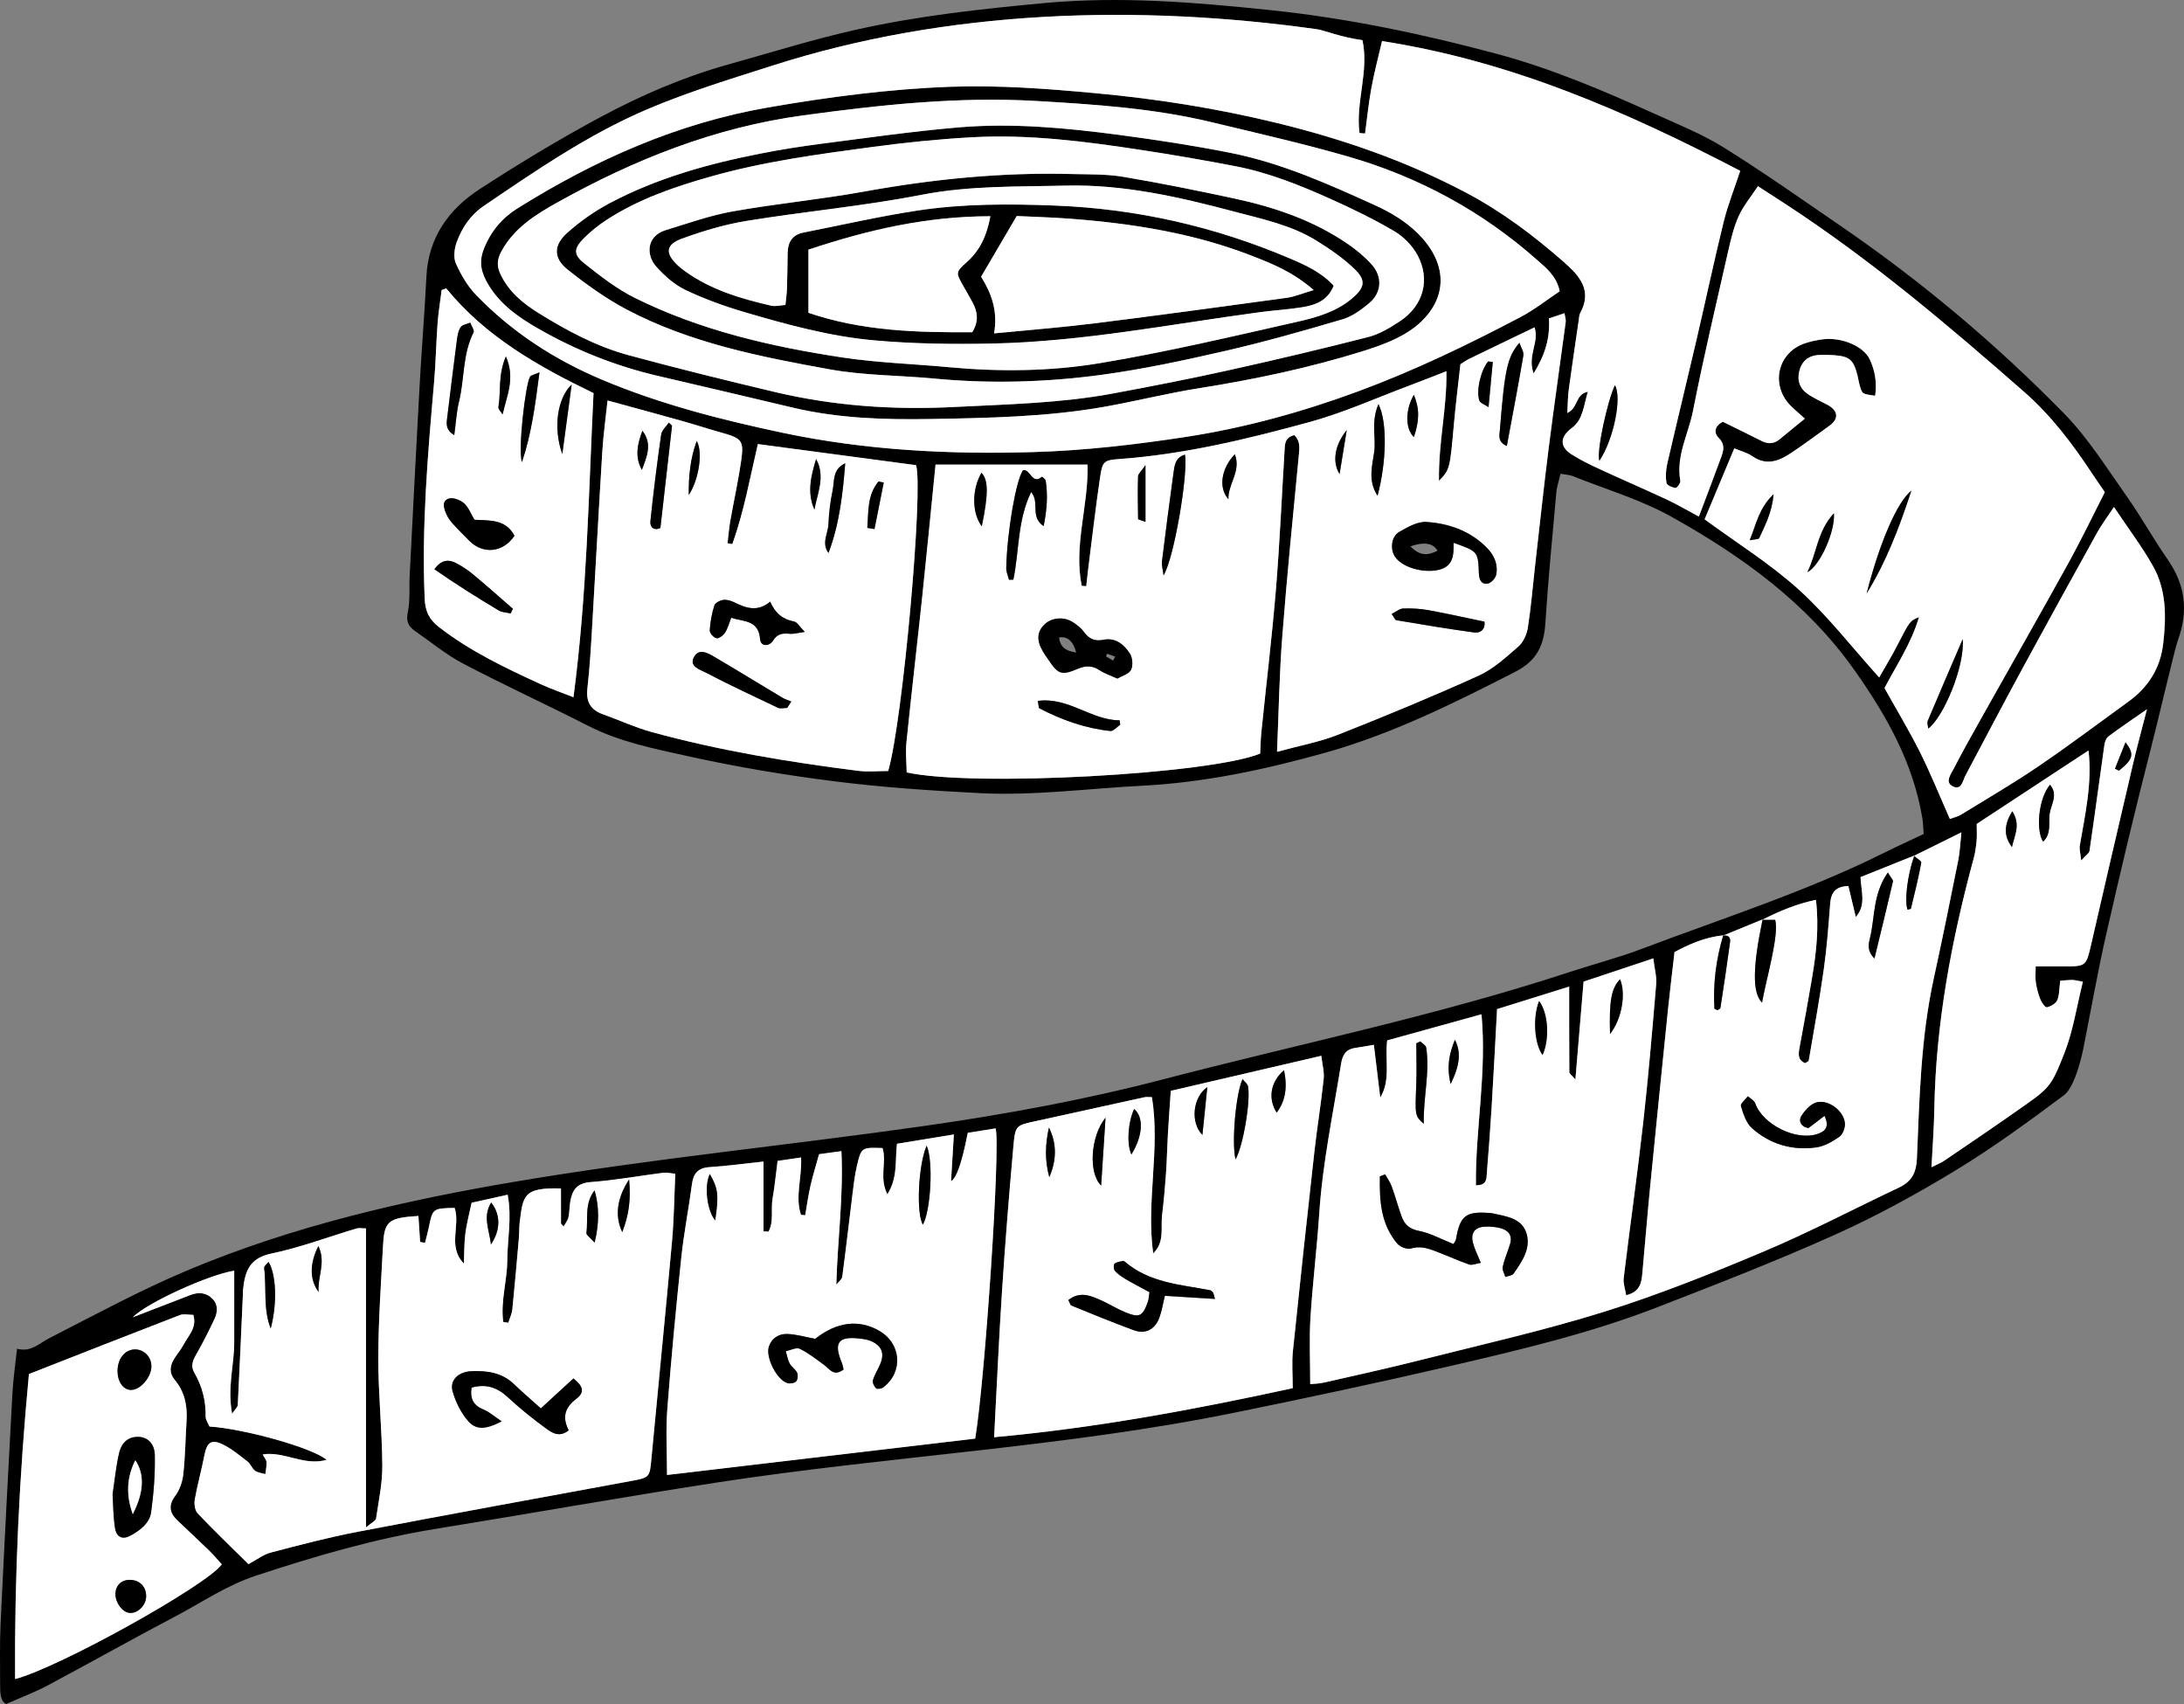 <?xml version="1.0" encoding="UTF-8"?> <svg xmlns="http://www.w3.org/2000/svg" width="300" height="234" viewBox="0 0 300 234" fill="none"><rect x="0" y="0" width="300" height="234" fill="#808080" stroke="none"/><path d="M297.738 76.802C295.757 73.972 294.095 70.919 292.096 68.101C289.366 64.246 286.825 60.156 283.547 56.808C274.176 47.232 263.927 38.628 252.859 31.041C247.535 27.391 242.253 23.662 236.773 20.251C233.779 18.389 230.445 17.056 227.215 15.597C220.165 12.413 213.054 9.39 205.557 7.382C195.351 4.65 185.044 2.49 174.519 1.392C164.199 0.314 153.896 -0.545 143.492 0.419C134.787 1.225 126.107 2.172 117.585 4.08C111.649 5.413 105.821 7.239 99.956 8.878C93.883 10.574 88.105 13.072 82.576 16.032C76.891 19.077 71.351 22.433 65.934 25.942C61.662 28.712 58.831 32.597 58.571 37.987C58.334 42.894 57.925 47.795 57.653 52.702C57.167 61.512 56.721 70.323 56.267 79.137C56.182 80.769 56.36 82.451 56.026 84.029C55.769 85.238 56.041 85.971 56.933 86.594C59.168 88.153 61.301 89.914 63.698 91.17C69.328 94.128 75.119 96.772 80.782 99.666C85.145 101.897 89.905 102.825 94.579 103.86C101.226 105.328 107.969 106.457 114.726 107.305C121.3 108.135 127.932 108.572 134.551 108.915C142.018 109.3 149.444 108.278 156.889 107.899C165.509 107.456 173.855 105.662 182.071 103.358C191.199 100.801 199.692 96.58 208.129 92.261C211.086 90.749 212.078 88.66 212.276 85.588C212.655 79.596 213.241 73.616 213.782 67.635C213.858 66.787 214.15 65.961 214.359 65.059C215.137 65.2 215.609 65.21 216.015 65.371C220.566 67.192 225.353 68.595 229.602 70.968C239.261 76.359 248.17 82.758 254.711 91.998C259.128 98.234 262.804 104.744 264.064 112.397C264.177 113.083 264.182 113.789 264.239 114.528C262.274 115.461 260.458 116.289 258.673 117.175C247.989 122.487 236.631 126.092 225.515 130.303C222.29 131.525 218.93 132.391 215.648 133.471C197.352 139.489 178.434 143.35 159.795 148.215C148.962 151.04 137.976 153.051 126.905 154.629C108.299 157.279 89.562 159.105 71.024 162.228C55.582 164.825 40.34 168.333 25.852 174.407C19.329 177.142 13.078 180.544 6.763 183.766C5.375 184.474 4.261 185.736 2.339 185.211C2.106 187.426 1.811 189.394 1.704 191.371C1.13 201.912 0.577 212.456 0.08 222.999C-0.054 225.818 0.022 228.645 0.017 231.468C0.013 232.573 0.086 233.655 0.857 234C2.983 233.056 4.809 232.375 6.514 231.468C12.368 228.347 18.149 225.087 24.02 222.004C27.693 220.073 31.087 217.718 35.149 216.379C43.283 213.696 51.449 211.305 59.914 209.938C72.837 207.848 85.722 205.543 98.659 203.557C122.312 199.928 146.224 198.754 169.728 193.963C179.53 191.964 189.316 189.882 199.063 187.624C208.719 185.384 218.389 183.111 227.657 179.515C235.876 176.325 244.108 173.13 252.143 169.516C257.846 166.951 263.379 163.914 268.726 160.659C273.842 157.546 278.7 153.982 283.512 150.399C285.111 149.21 286.096 144.374 286.166 144.02C287.211 138.755 288.14 133.46 289.332 128.227C291.267 119.715 293.279 111.217 295.456 102.765C296.421 99.018 298.736 89.074 299.156 87.925C300.628 83.918 300.187 80.304 297.736 76.804L297.738 76.802ZM74.291 93.964C69.414 91.73 64.577 89.426 60.294 86.109C58.952 85.067 58.412 83.949 58.337 82.215C57.911 72.282 58.758 62.414 59.625 52.54C59.863 49.827 59.91 47.098 60.109 44.379C60.224 42.856 60.478 41.34 60.67 39.822C60.88 39.751 61.089 39.681 61.3 39.608C66.722 46.254 73.967 50.328 81.529 53.984C80.844 67.911 80.635 81.702 78.774 95.749C77.101 95.086 75.663 94.594 74.291 93.966V93.964ZM117.851 105.849C108.291 104.638 98.79 103.07 89.487 100.516C87.227 99.895 85.076 98.886 82.857 98.098C81.152 97.493 80.474 96.409 80.688 94.551C81.018 91.662 81.179 88.749 81.352 85.844C81.827 77.859 82.251 69.869 82.745 61.882C82.884 59.647 83.202 57.427 83.458 54.995C87.082 55.988 90.296 56.855 93.5 57.754C95.425 58.295 97.326 58.908 99.249 59.45C101.886 60.194 102.204 60.517 101.815 63.234C101.416 66.021 100.8 68.778 100.312 71.554C100.137 72.56 100.058 73.585 99.934 74.604C100.156 74.642 100.375 74.68 100.593 74.716C102.195 70.272 103.02 65.594 104.103 60.98C111.477 61.962 118.637 62.917 125.84 63.877C126.843 67.235 124.023 98.9 122.011 105.871C120.678 105.871 119.244 106.023 117.853 105.845L117.851 105.849ZM212.735 61.524C212.049 66.943 211.473 72.371 210.854 77.795C210.535 80.596 210.308 83.414 209.873 86.196C209.727 87.11 209.263 88.173 208.588 88.765C206.89 90.245 205.153 91.858 203.141 92.77C196.77 95.656 190.301 98.335 183.793 100.899C181.213 101.915 178.43 102.42 175.419 103.242C175.657 97.769 175.736 92.606 176.136 87.463C176.781 79.118 177.618 70.788 178.418 62.454C178.519 61.428 178.59 60.511 177.797 59.755C176.448 60.078 176.502 61.045 176.448 61.94C176.059 68.296 175.785 74.664 175.261 81.006C174.721 87.529 173.93 94.028 173.266 100.541C173.164 101.52 173.153 102.505 173.103 103.484C166.311 106.298 133.809 108.106 124.549 106.076C124.529 104.769 124.371 103.344 124.512 101.952C125.196 95.251 125.984 88.558 126.691 81.86C127.32 75.902 127.894 69.94 128.51 63.803H149.386C149.564 69.316 147.456 74.873 148.588 80.449C148.797 80.466 149.003 80.486 149.212 80.502C149.308 79.65 149.392 78.795 149.502 77.944C150.03 73.792 150.507 69.635 151.12 65.496C151.434 63.376 151.65 63.191 153.703 63.044C162.643 62.398 171.316 60.308 179.9 57.957C184.618 56.663 189.128 54.621 193.724 52.903C195.244 52.337 196.746 51.733 198.686 50.981C198.776 56.087 197.568 60.775 197.666 66.037C199.181 64.445 199.161 64.445 199.736 58.039C199.972 55.432 200.298 52.834 200.608 50.028C200.906 49.843 201.341 49.514 201.822 49.282C204.752 47.855 207.692 46.446 210.792 44.954C211.482 46.995 209.762 48.83 210.663 51.286C212.251 48.717 212.935 46.421 212.771 43.721C213.461 43.495 214.11 43.279 214.906 43.014C214.986 43.542 215.121 43.892 215.075 44.219C214.304 49.99 213.468 55.754 212.739 61.526L212.735 61.524ZM2.072 230.573C1.99 216.52 2.643 202.762 3.975 188.69C10.886 185.979 17.785 183.258 24.705 180.591C25.235 180.386 25.913 180.564 26.559 180.564C27.084 182.378 25.846 183.421 25.215 184.65C24.847 185.369 24.283 185.985 23.871 186.685C23.316 187.624 23.241 188.579 23.991 189.472C25.36 191.102 25.756 193.008 25.627 195.081C25.476 197.528 25.447 199.988 25.181 202.422C25.068 203.454 24.695 204.586 24.081 205.403C23.1 206.716 23.283 207.73 24.339 208.756C25.77 210.145 27.25 211.488 28.68 212.881C29.322 213.501 29.895 214.193 30.47 214.819C28.373 217.727 8.133 228.988 2.074 230.571L2.072 230.573ZM86.643 203.383C74.134 205.692 61.619 207.959 49.126 210.352C45.117 211.118 41.157 212.165 37.2 213.202C36.192 213.465 35.297 214.173 34.131 214.794C31.746 212.434 29.389 210.178 27.147 207.814C26.759 207.404 26.655 206.502 26.762 205.888C27.123 203.851 27.695 201.849 28.083 199.816C28.397 198.169 28.983 197.612 30.45 198.282C31.738 198.87 32.867 199.832 34.006 200.702C34.425 201.021 34.605 201.651 35.025 201.963C35.408 202.245 35.969 202.283 36.449 202.432C36.513 201.885 36.642 201.335 36.613 200.794C36.596 200.486 36.326 200.188 36.088 199.725C39.098 199.266 41.759 201.36 44.864 200.471C42.933 198.805 33.423 196.18 28.783 195.9C28.615 195.481 28.244 194.998 28.25 194.519C28.286 192.364 27.775 190.367 26.701 188.517C26.155 187.577 26.474 186.838 26.96 185.99C27.86 184.418 28.685 182.795 29.453 181.152C29.89 180.214 30.008 179.181 29.182 178.349C28.321 177.476 27.263 177.411 26.155 177.838C23.624 178.814 21.094 179.791 18.235 180.895C20.118 178.929 28.765 175.009 32.174 174.499C32.174 177.792 32.168 181.052 32.175 184.309C32.185 187.417 31.203 190.505 31.883 194.136C32.335 193.466 32.649 193.213 32.662 192.946C32.916 187.953 33.135 182.959 33.358 177.963C33.373 177.692 33.358 177.416 33.385 177.146C33.632 174.695 34.2 172.789 37.226 172.157C41.213 171.328 45.068 169.865 48.986 168.697C49.311 168.601 49.692 168.686 50.276 168.686V209.749C51.106 209.047 51.614 208.831 51.656 208.546C52.012 206.126 52.536 203.691 52.518 201.264C52.482 196.357 51.961 191.451 51.966 186.547C51.972 181.466 52.333 176.382 52.598 171.302C52.781 167.755 53.169 167.242 57.475 166.98C57.555 168.167 57.633 169.36 57.711 170.553C57.936 170.591 58.158 170.629 58.381 170.667C58.553 169.97 58.754 169.278 58.898 168.572C59.437 165.947 59.433 165.938 62.451 165.875C63.271 168.327 61.435 171.188 63.723 173.519C63.781 172.157 63.754 170.787 63.917 169.442C64.08 168.115 64.436 166.817 64.779 165.167C66.132 164.865 67.774 164.499 69.735 164.065C70.335 167.223 69.697 170.182 69.682 173.107C69.668 175.915 68.737 178.709 69.127 181.532C69.359 181.57 69.591 181.612 69.823 181.65C70.014 181.034 70.313 180.43 70.379 179.8C70.712 176.545 70.99 173.283 71.275 170.023C71.338 169.298 71.302 168.561 71.389 167.841C71.846 164.134 71.928 163.057 77.058 163.204C77.058 164.804 77.054 166.412 77.063 168.02C77.063 168.084 77.172 168.146 77.426 168.42C77.68 167.96 77.988 167.595 78.079 167.183C78.235 166.477 78.215 165.737 78.333 165.023C78.596 163.457 79.218 162.471 81.116 162.329C84.464 162.082 87.782 161.472 91.116 161.046C91.541 160.991 91.984 161.111 92.763 161.182C92.617 164.371 92.589 167.438 92.312 170.482C91.412 180.443 90.409 190.394 89.478 200.349C89.241 202.874 89.253 202.902 86.645 203.383H86.643ZM91.623 202.546C91.623 199.478 91.438 196.495 91.661 193.546C92.19 186.56 92.858 179.58 93.591 172.611C93.943 169.269 94.607 165.962 95.046 162.625C95.242 161.124 95.885 160.374 97.458 160.272C99.8 160.122 102.129 159.802 104.876 159.506V169.09C105.106 169.1 105.335 169.115 105.567 169.128C106.323 167.719 105.857 166.072 106.122 164.573C106.407 162.965 106.563 161.333 106.813 159.419C107.836 159.269 108.848 159.122 110.038 158.945C110.173 161.748 109.193 164.321 110.017 166.809C110.211 166.835 110.405 166.858 110.599 166.884C110.837 165.539 111.023 164.179 111.323 162.847C111.642 161.452 112.072 160.078 112.509 158.495C113.298 158.388 114.269 158.254 115.578 158.076C115.874 164.301 115.045 170.269 114.876 176.409C115.158 176.048 115.642 175.714 115.693 175.323C116.204 171.535 116.631 167.735 117.102 163.945C117.26 162.689 117.403 161.423 117.686 160.193C118.298 157.542 118.334 157.551 121.224 157.655C121.842 159.565 120.716 161.714 121.893 164.005C123.348 161.688 122.927 159.417 123.208 157.063C125.632 156.667 128.102 156.262 131.025 155.783C130.885 158.083 130.762 160.082 130.637 162.195C131.389 161.806 132.154 159.595 132.933 155.562C134.183 155.362 135.484 155.153 136.759 154.952C137.45 157.283 135.304 189.521 133.953 197.548C120.035 199.189 106.006 200.847 91.623 202.542V202.546ZM177.574 190.628C163.991 193.587 150.565 196.087 136.556 197.365C136.928 190.385 137.22 183.692 137.66 177.008C138.09 170.471 138.622 163.939 139.202 157.413C139.46 154.509 139.565 154.543 142.324 153.946C147.291 152.871 152.249 151.76 157.214 150.675C157.466 150.62 157.738 150.666 158.233 150.666C159.399 157.818 157.417 165.003 158.405 172.123C160.024 170.553 159.416 168.619 159.632 166.849C159.862 164.954 160.033 163.048 160.167 161.144C160.292 159.329 160.325 157.506 160.43 155.691C160.537 153.797 160.682 151.911 160.823 149.8C167.546 148.235 174.331 146.654 181.5 144.986C181.628 146.14 181.93 147.179 181.823 148.175C181.472 151.517 180.921 154.837 180.545 158.178C179.528 167.3 178.537 176.423 177.596 185.553C177.433 187.152 177.574 188.782 177.574 190.628ZM260.816 163.095C254.652 166.009 248.604 169.195 242.329 171.84C235.133 174.873 227.851 177.792 220.407 180.119C212.093 182.717 203.562 184.632 195.108 186.771C190.706 187.887 186.261 188.858 181.832 189.868C181.159 190.02 180.457 190.026 179.976 190.076C179.976 186.912 179.825 183.937 180.008 180.976C180.306 176.166 180.905 171.371 181.224 166.557C181.683 159.635 183.129 152.868 184.222 146.044C184.427 144.764 184.955 144.056 186.231 143.895C186.943 143.804 187.649 143.662 188.718 143.481C189.019 145.975 189.305 148.349 189.596 150.724C191.056 148.315 190.221 145.675 190.546 142.876C194.793 141.7 199.027 140.529 203.502 139.291C204.253 147.389 202.651 155.033 202.736 162.774C204.3 162.789 204.18 161.819 204.24 161.075C204.481 158.083 204.708 155.084 204.891 152.087C205.162 147.645 205.388 143.201 205.642 138.576C208.976 137.536 212.322 136.494 215.547 135.488C215.547 139.465 215.54 143.352 215.567 147.238C215.57 147.435 215.881 147.629 216.401 148.242C216.795 143.539 217.152 139.255 217.524 134.805C220.635 133.769 223.699 132.749 227.1 131.614C227.273 133.035 227.585 134.097 227.498 135.127C226.962 141.469 226.431 147.814 225.718 154.14C224.914 161.276 223.9 168.387 223.033 175.518C222.946 176.236 223.242 177.003 223.374 177.872C225.31 177.393 225.479 176.128 225.596 174.86C225.965 170.876 226.28 166.888 226.674 162.905C227.474 154.758 228.303 146.612 229.137 138.467C229.386 136.038 229.689 133.614 230.017 130.743C231.878 129.744 234.137 128.699 236.707 128.45V128.454L236.702 128.457C236.702 128.457 236.696 128.466 236.691 128.468C236.686 128.472 236.676 128.479 236.666 128.488C236.664 128.492 236.66 128.493 236.656 128.497C236.671 128.493 236.684 128.488 236.698 128.483C238.501 127.742 240.312 126.999 242.118 126.259L242.039 126.328C242.064 126.313 242.086 126.302 242.109 126.291H242.113C244.415 125.135 246.764 124.126 249.443 123.576C249.892 127.413 249.485 130.917 248.887 134.41C248.348 137.541 247.793 140.672 247.203 143.797C247.029 144.732 246.907 145.563 247.965 146C248.192 145.842 248.439 145.759 248.457 145.639C249.17 141.444 249.939 137.256 250.532 133.044C250.951 130.082 251.169 127.09 251.399 124.106C251.513 122.605 252.112 121.719 253.9 121.681C254.236 123.084 254.575 124.509 254.916 125.934C256.362 124.289 255.673 122.543 255.564 120.455C257.969 119.489 260.467 118.486 262.965 117.485L262.902 117.533C262.922 117.523 262.94 117.513 262.96 117.505C264.979 116.507 267.001 115.507 269.423 114.309C269.26 115.826 269.222 116.979 268.999 118.092C267.905 123.529 266.809 128.969 265.623 134.384C263.841 142.53 263.66 150.822 263.31 159.091C263.225 161.111 262.55 162.282 260.814 163.101L260.816 163.095ZM293.04 104.727C291.091 113.045 289.156 121.363 287.247 129.688C286.567 132.661 286.547 132.721 283.483 132.705C282.308 132.7 281.136 132.705 279.627 132.705C279.627 133.578 279.551 134.259 279.647 134.912C279.767 135.697 279.97 136.485 280.262 137.222C280.439 137.664 280.937 138.376 281.152 138.329C281.688 138.211 282.379 137.831 282.582 137.369C282.894 136.661 282.85 135.793 283.001 134.68C283.612 134.637 284.144 134.571 284.677 134.573C285.018 134.575 285.357 134.682 286.11 134.814C285.265 138.184 284.779 141.537 283.574 144.606C281.659 149.491 281.47 149.433 276.949 152.612C273.68 154.91 270.368 157.146 267.063 159.392C266.628 159.688 266.125 159.877 265.316 160.287C265.461 157.406 265.663 154.83 265.706 152.251C265.911 140.536 268.059 129.131 271.112 117.865C271.326 117.081 271.437 116.26 271.511 115.447C271.576 114.728 271.525 113.996 271.525 113.149C276.612 109.808 281.753 106.432 286.883 103.061C287.402 107.477 286.435 111.783 285.686 116.113C285.6 116.594 285.767 117.117 285.874 118.168C286.493 117.476 286.974 117.186 287.024 116.835C287.735 111.987 288.378 107.125 289.069 102.273C289.127 101.864 289.315 101.354 289.618 101.127C291.189 99.955 292.818 98.856 294.912 97.397C294.184 100.231 293.569 102.467 293.04 104.727ZM297.143 88.409C296.755 91.766 295.099 94.374 292.385 96.339C288.258 99.323 284.193 102.395 279.984 105.252C276.53 107.601 272.906 109.701 269.347 111.892C268.975 112.119 268.521 112.212 267.847 112.466C266.466 109.356 265.225 106.265 263.742 103.299C262.238 100.298 260.498 97.415 258.865 94.494C260.542 91.292 262.544 88.366 263.602 84.744C262.319 85.28 262.339 85.291 260.592 88.68C259.863 90.099 259.027 91.465 258.136 93.037C254.296 88.781 251.011 84.508 247.078 80.956C243.125 77.387 238.529 74.531 234.155 71.32C235.483 68.147 236.805 64.988 238.233 61.575C239.138 61.958 240.025 62.169 240.725 62.659C242.635 63.991 244.344 63.334 245.986 62.243C247.795 61.04 249.54 59.744 251.301 58.471C252.634 57.505 252.515 56.389 251.014 55.583C250.058 55.069 249.033 54.642 248.172 54C247.022 53.136 246.813 51.852 247.292 50.549C247.746 49.307 248.763 48.746 250.071 48.745C250.708 48.741 251.348 48.734 251.981 48.783C254.069 48.952 254.604 49.423 255.141 51.513C255.297 52.128 255.373 52.775 255.593 53.364C255.874 54.125 255.921 54.105 257.579 54.352C257.839 52.599 257.583 50.928 256.839 49.353C255.987 47.55 253.037 46.292 250.454 46.593C249.645 46.686 248.834 46.858 248.058 47.105C244.141 48.345 243.102 52.947 246.077 55.824C246.588 56.322 247.134 56.785 247.927 57.498C246.708 58.491 245.592 59.371 244.511 60.288C243.718 60.962 242.908 61.022 241.997 60.564C240.223 59.669 238.436 58.798 236.653 57.919C235.557 58.498 235.347 59.399 236.103 60.154C237.032 61.081 236.734 61.956 236.393 62.886C235.437 65.495 234.442 68.094 233.368 70.941C231.637 70.016 230.32 69.234 228.94 68.591C225.896 67.175 222.81 65.849 219.763 64.436C218.446 63.83 217.125 63.194 215.906 62.417C214.186 61.323 214.288 59.992 215.917 58.774C217.482 57.607 217.526 55.714 218.123 53.798C216.338 54.14 216.818 56.046 215.295 56.712C215.365 55.514 215.364 54.486 215.5 53.477C215.924 50.324 216.399 47.178 216.858 44.03C216.913 43.669 216.913 43.268 217.08 42.963C218.772 39.871 216.929 37.849 214.872 36.035C210.702 32.363 206.284 29.045 201.329 26.431C193.064 22.074 184.348 19.066 175.29 16.864C167.144 14.883 158.928 13.582 150.572 12.808C143.852 12.184 137.142 11.674 130.419 11.924C122.056 12.238 113.757 13.329 105.498 14.764C93.025 16.929 81.727 21.963 71.084 28.62C68.98 29.936 67.427 31.755 66.468 34.189C65.728 36.072 66.148 37.497 67.057 39.042C68.692 41.812 71.22 43.571 73.92 45.119C79.077 48.078 84.548 50.264 90.349 51.618C96.542 53.063 102.735 54.515 108.923 55.984C115.179 57.467 121.552 57.656 127.921 57.543C135.83 57.402 143.759 57.257 151.585 55.886C155.971 55.118 160.303 54.014 164.698 53.317C172.346 52.106 179.903 50.511 187.285 48.204C189.77 47.425 192.387 46.47 194.394 44.891C198.666 41.527 199.322 36.518 194.678 31.973C193.091 30.417 191.052 29.181 189.013 28.25C182.555 25.309 176.052 22.393 169.048 20.999C163.973 19.99 158.846 19.206 153.713 18.527C146.398 17.561 139.035 16.869 131.665 17.497C125.332 18.038 119.03 18.944 112.725 19.758C109.935 20.115 107.149 20.564 104.39 21.108C97.231 22.517 90.229 24.47 83.75 27.905C81.683 29.001 79.713 30.388 77.961 31.938C76.004 33.67 75.987 35.451 77.992 37.041C80.543 39.065 83.231 41.002 86.104 42.516C94.826 47.111 104.417 48.993 113.982 50.725C118.706 51.578 123.584 51.54 128.383 51.994C136.031 52.718 143.677 52.502 151.256 51.486C157.01 50.712 162.714 49.478 168.379 48.178C173.768 46.938 179.103 45.424 184.411 43.856C185.748 43.46 187.011 42.543 188.099 41.621C189.815 40.169 189.929 37.989 188.413 36.31C187.451 35.242 186.309 34.296 185.119 33.485C180.384 30.25 175.049 28.438 169.502 27.251C164.437 26.166 159.356 25.129 154.248 24.278C151.933 23.893 149.539 23.96 147.177 23.9C137.59 23.651 128.11 24.606 118.675 26.314C112.689 27.398 106.612 27.972 100.622 29.039C97.511 29.591 94.492 30.68 91.456 31.604C88.816 32.408 88.706 35.006 90.155 36.624C91.283 37.88 92.642 39.102 94.146 39.815C96.758 41.06 99.513 42.057 102.293 42.872C108.114 44.578 114.002 46.201 120.044 46.739C125.461 47.225 130.941 47.294 136.383 47.18C148.784 46.915 160.945 44.493 173.195 42.857C175.087 42.605 177.003 42.505 178.882 42.195C180.685 41.897 182.383 41.314 183.203 39.238C181.503 37.381 179.323 36.402 177.195 35.496C166.888 31.112 156.151 28.669 144.92 28.231C138.629 27.988 132.362 27.966 126.152 28.899C120.854 29.698 115.616 30.907 110.352 31.944C108.865 32.236 108.233 33.238 108.201 34.681C108.163 36.319 108.159 37.958 108.108 39.593C108.087 40.307 107.978 41.015 107.892 41.883C107.169 41.93 106.532 42.115 105.968 41.986C101.783 41.026 97.687 39.82 94.133 37.272C93.765 37.007 93.4 36.727 93.072 36.415C91.361 34.794 91.436 33.592 93.678 32.775C96.562 31.728 99.553 30.826 102.577 30.335C110.563 29.036 118.653 28.304 126.588 26.757C133.191 25.472 139.824 25.655 146.429 25.494C154.279 25.303 161.965 27.044 169.551 29.063C173.415 30.092 177.362 30.905 180.812 33.037C182.655 34.175 184.48 35.424 186.033 36.912C187.693 38.501 187.493 39.486 185.73 40.984C183.577 42.81 180.901 43.58 178.274 44.175C169.233 46.218 160.194 48.36 151.059 49.877C144.251 51.006 137.292 51.075 130.368 50.429C125.481 49.972 120.549 49.823 115.705 49.089C105.881 47.601 96.21 45.37 87.238 40.926C84.74 39.69 82.474 37.918 80.274 36.175C78.757 34.975 78.806 34.14 80.16 32.768C81.109 31.806 82.193 30.944 83.325 30.203C87.721 27.34 92.624 25.668 97.63 24.249C104.919 22.181 112.406 21.183 119.881 20.179C124.385 19.572 128.92 19.111 133.457 18.857C141.307 18.416 149.08 19.424 156.82 20.605C161.13 21.262 165.427 22.005 169.709 22.829C174.283 23.709 178.597 25.443 182.826 27.346C185.799 28.683 188.75 30.116 191.558 31.771C192.826 32.521 194.024 33.746 194.718 35.042C196.527 38.412 195.516 41.99 192.302 44.117C190.947 45.012 189.47 45.898 187.927 46.292C181.507 47.937 175.054 49.456 168.584 50.89C163.347 52.047 158.081 53.072 152.806 54.053C145.626 55.381 138.337 55.521 131.066 55.893C122.744 56.32 114.515 55.754 106.409 53.827C99.693 52.234 92.987 50.582 86.326 48.774C81.909 47.574 77.878 45.412 73.999 43.005C71.814 41.65 69.853 40.031 68.73 37.611C68.24 36.555 68.267 35.656 68.866 34.545C70.614 31.31 73.56 29.482 76.57 27.803C87.127 21.912 98.169 17.505 110.307 15.851C120.971 14.395 131.625 13.248 142.375 13.87C150.449 14.341 158.549 14.882 166.46 16.789C172.729 18.3 179.029 19.721 185.222 21.511C194.873 24.298 203.562 28.992 211.11 35.671C212.367 36.782 213.794 37.869 214.255 39.998C212.501 41.169 210.796 42.529 208.898 43.527C201.653 47.34 194.281 50.892 186.593 53.735C178.895 56.581 170.989 58.761 162.897 60.003C155.991 61.062 148.996 61.875 142.021 62.082C130.461 62.428 118.896 61.844 107.535 59.44C99.082 57.654 90.699 55.512 82.701 52.147C76.178 49.4 70.311 45.602 65.385 40.492C64.215 39.278 63.313 37.718 62.622 36.168C62.266 35.367 62.417 34.153 62.736 33.269C63.46 31.283 64.634 29.527 66.431 28.304C73.658 23.397 80.887 18.425 88.947 14.998C94.54 12.623 100.39 10.841 106.191 8.989C130.163 1.321 156.209 0.548 180.966 4.024C181.862 4.149 184.208 5.126 187.152 5.514C188.081 9.8 186.187 14.037 186.748 18.271C187.002 18.293 187.255 18.314 187.509 18.336C187.791 16.252 187.996 14.154 188.377 12.09C188.767 9.962 189.327 7.867 189.842 5.643C207.503 8.381 223.4 15.301 239.044 23.464C238.207 26.008 237.328 28.199 236.769 30.47C235.443 35.856 234.293 41.282 233.036 46.681C231.713 52.353 230.327 58.01 229.021 63.681C228.825 64.532 228.778 65.458 228.907 66.315C228.954 66.624 229.696 66.952 230.159 67.016C230.342 67.041 230.872 66.33 230.817 66.028C230.199 62.61 231.927 59.615 232.553 56.44C234.015 49.033 235.759 41.681 237.431 34.316C237.792 32.728 238.186 31.11 238.855 29.642C239.486 28.259 240.504 27.05 241.478 25.57C242.762 26.402 244.047 27.226 245.326 28.063C257.019 35.696 267.649 44.693 278.118 53.882C281.764 57.082 284.677 60.942 287.351 64.979C287.848 65.734 288.369 66.475 289.125 67.588C287.54 70.692 285.938 74.039 284.147 77.281C280.278 84.287 276.309 91.234 272.393 98.21C271.016 100.663 269.624 103.112 268.342 105.615C267.975 106.332 267.103 107.439 268.262 107.997C269.456 108.574 269.604 107.207 270.004 106.457C272.608 101.56 275.181 96.644 277.829 91.769C281.212 85.534 284.643 79.326 288.087 73.119C288.693 72.024 289.459 71.02 290.38 69.628C292.388 72.634 294.27 75.107 295.773 77.79C297.615 81.086 297.571 84.759 297.145 88.413L297.143 88.409ZM134.767 38.002C136.401 35.22 137.911 32.652 139.661 29.666C141.92 29.778 144.521 29.843 147.115 30.043C155.648 30.7 164.043 32.029 172.07 35.171C174.849 36.261 177.605 37.353 180.449 39.831C178.818 40.312 177.821 40.748 176.785 40.89C167.978 42.095 159.169 43.299 150.349 44.402C145.865 44.96 141.357 45.308 136.55 45.78C137.107 42.632 136.118 40.151 134.765 38.002H134.767ZM132.766 36.028C131.261 37.362 131.293 37.453 132.287 39.212C132.735 40.002 133.192 40.788 133.621 41.589C134.31 42.874 134.446 44.175 133.546 45.622C126.027 45.669 118.448 45.482 111.047 42.956V34.282C119.172 31.573 127.221 29.704 136.042 29.695C135.514 32.508 134.542 34.456 132.764 36.026L132.766 36.028Z" fill="black"></path><path d="M61.298 39.608C61.087 39.679 60.879 39.75 60.668 39.822C60.478 41.34 60.222 42.856 60.108 44.379C59.908 47.098 59.861 49.827 59.623 52.54C58.756 62.414 57.909 72.282 58.335 82.215C58.41 83.949 58.95 85.067 60.293 86.109C64.576 89.428 69.41 91.73 74.29 93.964C75.661 94.594 77.1 95.086 78.772 95.747C80.633 81.7 80.842 67.909 81.528 53.982C73.965 50.326 66.72 46.252 61.298 39.606V39.608ZM69.49 48.946C70.829 51.996 69.58 54.381 69.043 56.908C68.838 56.569 68.414 56.195 68.465 55.899C68.828 53.773 68.385 51.515 69.49 48.946ZM61.414 57.471C61.856 53.886 62.288 50.302 62.758 46.722C62.838 46.103 62.943 45.422 63.275 44.931C63.507 44.584 64.138 44.506 64.592 44.31C64.755 44.769 65.196 45.366 65.044 45.664C63.522 48.659 63.817 52.019 63.048 55.16C62.709 56.536 62.638 57.974 62.397 59.758C61.238 59.056 61.314 58.262 61.414 57.471ZM70.148 84.24C69.593 84.109 68.962 84.103 68.494 83.824C65.517 82.037 62.571 80.2 59.669 78.171C60.714 76.731 61.739 76.833 62.763 77.387C63.556 77.813 64.322 78.325 65.013 78.903C66.852 80.436 68.643 82.028 70.451 83.595C70.35 83.811 70.25 84.025 70.148 84.241V84.24ZM64.458 74.255C63.696 73.484 62.921 72.723 62.197 71.919C61.84 71.523 61.508 71.066 61.301 70.579C60.982 69.829 60.639 68.818 61.613 68.475C62.192 68.274 63.206 68.642 63.727 69.1C64.363 69.661 64.688 70.579 65.171 71.376C67.278 71.489 69.481 71.291 70.667 73.569C69.163 75.862 66.377 76.194 64.46 74.255H64.458ZM71.697 63.461C71.124 61.809 72.171 52.825 72.804 51.742C72.938 51.511 73.372 51.46 74.103 51.135C73.531 55.545 73.009 59.562 71.697 63.463V63.461ZM77.241 62.352C75.948 58.742 76.566 54.672 78.529 52.798C78.055 56.305 77.649 59.33 77.241 62.352Z" fill="white"></path><path d="M125.838 63.879C118.637 62.919 111.475 61.964 104.101 60.982C103.018 65.596 102.193 70.272 100.591 74.718C100.372 74.682 100.154 74.644 99.933 74.606C100.056 73.589 100.134 72.563 100.31 71.556C100.796 68.78 101.415 66.023 101.814 63.236C102.202 60.517 101.884 60.196 99.247 59.451C97.326 58.91 95.423 58.297 93.498 57.756C90.295 56.855 87.08 55.989 83.456 54.996C83.198 57.427 82.883 59.649 82.743 61.884C82.248 69.869 81.825 77.859 81.35 85.846C81.177 88.751 81.016 91.664 80.686 94.552C80.472 96.413 81.15 97.495 82.855 98.1C85.074 98.887 87.225 99.897 89.486 100.518C98.79 103.072 108.29 104.64 117.85 105.851C119.241 106.029 120.672 105.876 122.007 105.876C124.019 98.904 126.84 67.241 125.837 63.883L125.838 63.879ZM88.17 64.522C87.165 62.757 87.563 60.965 88.239 59.157C89.654 60.954 88.843 62.732 88.17 64.522ZM90.712 72.498C89.843 72.93 89.255 72.402 89.341 71.587C89.751 67.608 90.251 63.636 90.819 59.675C90.9 59.096 91.503 58.585 91.864 58.044C92.014 58.181 92.161 58.319 92.312 58.455C91.782 63.113 91.251 67.773 90.714 72.496L90.712 72.498ZM95.708 60.555C96.569 62.073 96.014 65.825 94.612 67.981C94.579 65.438 94.817 62.935 95.708 60.555ZM108.128 97.214C107.698 97.214 107.205 97.359 106.855 97.192C103.504 95.611 100.154 94.033 96.869 92.323C96.118 91.933 94.628 91.499 95.327 90.234C96.034 88.95 97.253 89.687 98.171 90.228C101.284 92.06 104.362 93.953 107.461 95.805C107.843 96.032 108.284 96.157 108.696 96.33C108.507 96.626 108.317 96.92 108.128 97.214ZM108.54 87.037C107.595 86.955 106.826 86.955 106.216 87.934C105.661 88.823 104.491 88.809 104.41 87.776C104.199 85.129 102.218 85.396 100.439 84.84C100.137 85.603 99.965 86.313 99.588 86.888C99.345 87.262 98.748 87.712 98.411 87.643C98.028 87.567 97.471 86.926 97.493 86.563C97.562 85.409 97.778 84.241 98.128 83.141C98.242 82.778 98.917 82.435 99.372 82.381C99.873 82.317 100.457 82.511 100.93 82.747C102.523 83.537 104.096 84.047 105.792 82.627C106.487 84.21 107.519 85.056 109.061 85.343C109.507 85.425 109.848 86.073 110.548 86.774C109.54 86.915 109.032 87.081 108.542 87.037H108.54ZM111.869 69.978C110.813 67.593 111.421 65.315 112.101 63.035C113.405 65.406 112.297 67.682 111.869 69.978ZM113.804 75.933C112.799 74.598 113.75 73.262 113.802 71.953C113.862 70.419 114.051 68.873 114.368 67.37C114.644 66.048 114.319 64.44 116.101 63.625C115.771 67.807 115.314 71.953 113.804 75.933ZM120.121 72.656C119.792 72.598 119.464 72.543 119.137 72.489C119.312 70.287 119.107 67.998 120.674 66.121C120.915 66.173 121.155 66.222 121.392 66.273C120.968 68.399 120.545 70.527 120.121 72.654V72.656Z" fill="white"></path><path d="M214.903 43.01C214.108 43.275 213.457 43.491 212.768 43.718C212.931 46.417 212.249 48.715 210.66 51.282C209.758 48.826 211.476 46.991 210.789 44.95C207.689 46.441 204.748 47.85 201.818 49.278C201.338 49.511 200.902 49.839 200.605 50.024C200.296 52.831 199.968 55.429 199.732 58.035C199.159 64.442 199.177 64.442 197.662 66.034C197.564 60.771 198.773 56.084 198.682 50.977C196.745 51.729 195.241 52.333 193.721 52.9C189.124 54.617 184.614 56.661 179.896 57.954C171.312 60.306 162.639 62.396 153.7 63.04C151.646 63.187 151.431 63.374 151.117 65.493C150.505 69.632 150.026 73.789 149.499 77.94C149.39 78.792 149.305 79.647 149.208 80.498C149 80.482 148.793 80.462 148.584 80.445C147.452 74.869 149.56 69.314 149.383 63.799H128.507C127.888 69.937 127.315 75.9 126.687 81.856C125.98 88.555 125.193 95.248 124.509 101.948C124.367 103.34 124.525 104.765 124.545 106.072C133.806 108.102 166.307 106.294 173.099 103.48C173.152 102.502 173.162 101.516 173.262 100.537C173.926 94.026 174.717 87.527 175.258 81.003C175.782 74.66 176.056 68.292 176.444 61.937C176.498 61.041 176.444 60.074 177.794 59.751C178.586 60.508 178.516 61.425 178.414 62.45C177.614 70.784 176.776 79.115 176.132 87.46C175.733 92.603 175.653 97.766 175.415 103.239C178.427 102.415 181.209 101.912 183.789 100.895C190.296 98.332 196.766 95.653 203.137 92.766C205.149 91.855 206.887 90.241 208.585 88.761C209.259 88.171 209.724 87.106 209.869 86.193C210.304 83.408 210.531 80.591 210.85 77.791C211.469 72.367 212.044 66.939 212.731 61.521C213.461 55.746 214.297 49.984 215.068 44.214C215.111 43.885 214.977 43.535 214.899 43.008L214.903 43.01ZM134.858 72.278C133.445 70.347 133.519 67.166 134.814 64.924C135.763 65.892 135.79 67.818 134.858 72.278ZM139.193 79.609H138.595C138.464 79.08 138.21 78.552 138.221 78.031C138.319 73.104 139.554 65.981 140.517 64.578C141.548 64.356 141.744 66.644 143.124 65.473C143.14 65.458 143.605 65.796 143.638 66.003C143.955 68.027 143.81 70.009 143.358 72.253C141.426 70.937 142.877 69.023 141.642 67.566C139.728 71.501 140.019 75.695 139.193 79.611V79.609ZM152.514 100.385C149.061 100.016 145.836 98.864 142.767 97.266C142.669 97.214 142.691 96.932 142.556 96.251C146.819 95.691 149.9 98.924 153.794 98.915C153.825 99.116 153.854 99.316 153.881 99.516C153.424 99.822 152.933 100.427 152.512 100.383L152.514 100.385ZM155.354 91.993C155.057 92.566 154.115 92.808 153.473 93.182C152.528 92.746 151.741 92.497 151.079 92.06C150.07 91.386 149.168 91.365 148.037 91.846C145.807 92.795 145.339 92.585 144.028 90.62C143.774 90.243 143.5 89.88 143.273 89.488C142.371 87.95 142.428 86.796 143.436 85.784C144.425 84.791 146.155 84.63 147.422 85.47C147.944 85.817 148.483 86.22 148.842 86.721C149.549 87.709 150.32 88.113 151.599 87.854C153.217 87.525 154.422 88.511 155.213 89.765C155.574 90.339 155.655 91.412 155.352 91.991L155.354 91.993ZM157.346 71.663C156.747 71.432 156.336 71.351 156.332 71.262C156.294 69.308 156.269 67.355 156.327 65.409C156.337 65.075 156.742 64.756 157.346 63.87V71.665V71.663ZM159.829 79.013C159.701 78.018 159.554 77.577 159.603 77.163C160.109 73.104 160.622 69.045 161.188 64.995C161.33 63.971 161.419 62.813 162.779 62.436C163.209 65.099 161.308 76.568 159.829 79.013ZM168.743 68.557C167.33 66.987 167.751 64.336 169.616 62.378C170.532 64.705 168.644 66.5 168.743 68.557ZM204.418 49.639C204.628 49.661 204.839 49.683 205.053 49.705C204.868 51.664 204.685 53.619 204.469 55.913C203.912 55.53 203.326 55.347 203.212 55.007C202.736 53.602 203.436 50.79 204.42 49.638L204.418 49.639ZM194.216 54.216C194.994 56.149 194.994 57.681 194.218 60.025C193.013 58.88 193.013 56.278 194.216 54.216ZM184.007 65.091C182.976 63.467 183.305 61.15 184.99 59.066C184.676 60.989 184.36 62.915 184.007 65.091ZM189.227 68.083C187.861 66.017 188.5 63.971 188.765 62.047C189.039 60.072 188.284 57.988 189.349 55.499C190.606 57.988 190.437 63.525 189.225 68.083H189.227ZM202.49 86.852C198.918 86.367 195.359 85.766 191.8 85.169C191.616 85.136 191.491 84.762 191.165 84.31C191.747 84.02 192.239 83.581 192.746 83.561C193.913 83.522 195.103 83.588 196.251 83.797C198.803 84.26 201.338 84.837 203.917 85.372C204.035 86.442 203.362 86.97 202.488 86.852H202.49ZM205.514 78.944C205.412 79.425 204.795 80.079 204.342 80.144C203.478 80.269 203.177 79.589 203.144 78.734C203.036 75.726 203.014 75.726 199.66 74.535C199.729 76.376 199.535 77.837 197.555 78.265C195.457 78.719 192.592 77.913 191.616 76.446C190.931 75.419 191.103 73.672 192.204 73.041C193.354 72.382 194.727 71.596 195.946 71.676C199.057 71.881 201.982 72.921 204.255 75.234C205.254 76.254 205.813 77.521 205.515 78.942L205.514 78.944ZM209.256 48.801C208.559 52.883 207.777 56.953 206.979 61.248C205.68 60.666 205.971 59.776 206.031 59.019C206.7 50.663 207.046 49.044 208.712 47.074C208.944 47.772 209.337 48.327 209.256 48.801Z" fill="white"></path><path d="M133.622 41.589C134.312 42.874 134.448 44.175 133.548 45.622C126.029 45.669 118.45 45.482 111.049 42.956V34.282C119.174 31.573 127.223 29.704 136.044 29.695C135.516 32.508 134.544 34.456 132.766 36.026C131.261 37.361 131.293 37.451 132.287 39.211C132.735 40 133.192 40.786 133.621 41.587L133.622 41.589Z" fill="white"></path><path d="M180.451 39.831C178.82 40.312 177.823 40.748 176.787 40.89C167.98 42.095 159.171 43.299 150.351 44.402C145.867 44.96 141.359 45.308 136.552 45.78C137.109 42.632 136.12 40.151 134.767 38.002C136.401 35.22 137.911 32.652 139.661 29.666C141.92 29.778 144.521 29.843 147.115 30.043C155.648 30.7 164.043 32.029 172.07 35.171C174.849 36.261 177.605 37.353 180.449 39.831H180.451Z" fill="white"></path><path d="M295.77 77.788C294.266 75.105 292.387 72.632 290.377 69.626C289.455 71.019 288.69 72.022 288.084 73.117C284.641 79.324 281.21 85.532 277.826 91.768C275.177 96.642 272.605 101.556 270 106.455C269.601 107.205 269.454 108.572 268.258 107.995C267.099 107.438 267.972 106.328 268.338 105.613C269.621 103.11 271.012 100.663 272.389 98.208C276.305 91.232 280.274 84.285 284.144 77.28C285.934 74.039 287.536 70.69 289.121 67.586C288.365 66.473 287.844 65.731 287.347 64.977C284.673 60.94 281.76 57.081 278.114 53.88C267.645 44.691 257.013 35.694 245.322 28.061C244.043 27.224 242.759 26.4 241.475 25.568C240.499 27.048 239.483 28.257 238.851 29.64C238.182 31.109 237.788 32.726 237.427 34.315C235.755 41.679 234.012 49.031 232.55 56.438C231.924 59.613 230.197 62.608 230.814 66.026C230.868 66.328 230.338 67.037 230.155 67.014C229.692 66.95 228.951 66.624 228.903 66.313C228.775 65.456 228.822 64.531 229.018 63.679C230.324 58.006 231.71 52.35 233.032 46.679C234.289 41.28 235.439 35.854 236.765 30.468C237.322 28.197 238.204 26.008 239.04 23.462C223.396 15.299 207.5 8.379 189.839 5.642C189.325 7.865 188.765 9.96 188.373 12.088C187.994 14.154 187.789 16.25 187.506 18.334C187.252 18.312 186.998 18.291 186.744 18.269C186.183 14.036 188.077 9.799 187.148 5.513C184.204 5.124 181.861 4.148 180.963 4.022C156.207 0.546 130.159 1.319 106.184 8.984C100.384 10.835 94.532 12.618 88.94 14.992C80.88 18.42 73.651 23.392 66.424 28.299C64.626 29.52 63.453 31.277 62.729 33.264C62.41 34.148 62.259 35.362 62.615 36.163C63.306 37.713 64.207 39.272 65.377 40.487C70.306 45.595 76.171 49.394 82.694 52.141C90.69 55.508 99.073 57.649 107.528 59.435C118.889 61.839 130.453 62.425 142.014 62.076C148.989 61.867 155.984 61.056 162.89 59.998C170.982 58.756 178.887 56.576 186.586 53.729C194.274 50.888 201.646 47.334 208.891 43.522C210.789 42.523 212.494 41.164 214.248 39.993C213.785 37.865 212.36 36.776 211.102 35.665C203.554 28.987 194.865 24.292 185.215 21.506C179.022 19.718 172.722 18.294 166.452 16.784C158.543 14.878 150.442 14.337 142.368 13.865C131.618 13.241 120.964 14.39 110.3 15.845C98.162 17.501 87.12 21.907 76.563 27.797C73.553 29.477 70.607 31.305 68.859 34.54C68.26 35.651 68.233 36.549 68.722 37.606C69.845 40.026 71.806 41.645 73.992 42.999C77.871 45.406 81.901 47.566 86.318 48.768C92.979 50.576 99.686 52.228 106.401 53.822C114.508 55.748 122.736 56.314 131.059 55.888C138.33 55.516 145.618 55.376 152.798 54.047C158.073 53.069 163.34 52.043 168.577 50.885C175.045 49.453 181.5 47.931 187.919 46.287C189.463 45.893 190.94 45.007 192.295 44.112C195.509 41.984 196.52 38.406 194.711 35.037C194.016 33.741 192.819 32.516 191.551 31.766C188.745 30.11 185.792 28.678 182.818 27.34C178.59 25.439 174.278 23.706 169.701 22.824C165.418 21.999 161.123 21.257 156.813 20.6C149.072 19.418 141.299 18.412 133.45 18.852C128.913 19.106 124.378 19.565 119.874 20.173C112.398 21.177 104.914 22.175 97.623 24.243C92.617 25.663 87.713 27.335 83.318 30.197C82.186 30.938 81.101 31.8 80.153 32.762C78.799 34.135 78.75 34.97 80.267 36.17C82.467 37.913 84.733 39.684 87.231 40.92C96.203 45.364 105.873 47.597 115.698 49.084C120.542 49.817 125.474 49.968 130.361 50.424C137.283 51.07 144.242 51.001 151.051 49.872C160.189 48.354 169.226 46.212 178.267 44.17C180.894 43.575 183.569 42.805 185.723 40.979C187.486 39.479 187.685 38.495 186.026 36.907C184.473 35.418 182.648 34.169 180.805 33.031C177.356 30.9 173.409 30.085 169.543 29.057C161.957 27.039 154.271 25.296 146.422 25.488C139.815 25.65 133.183 25.467 126.58 26.752C118.646 28.297 110.555 29.03 102.57 30.33C99.548 30.82 96.555 31.722 93.671 32.77C91.427 33.587 91.352 34.788 93.065 36.409C93.393 36.722 93.756 36.999 94.126 37.266C97.68 39.815 101.776 41.022 105.96 41.981C106.523 42.109 107.16 41.923 107.885 41.877C107.97 41.009 108.079 40.301 108.101 39.588C108.154 37.952 108.155 36.315 108.194 34.676C108.226 33.231 108.857 32.23 110.345 31.938C115.609 30.902 120.846 29.693 126.145 28.894C132.354 27.961 138.622 27.983 144.913 28.226C156.143 28.663 166.882 31.107 177.188 35.491C179.314 36.397 181.496 37.375 183.196 39.232C182.376 41.309 180.678 41.89 178.875 42.189C176.994 42.498 175.078 42.6 173.188 42.852C160.938 44.488 148.775 46.907 136.376 47.174C130.934 47.289 125.454 47.221 120.037 46.733C113.995 46.194 108.106 44.573 102.285 42.867C99.506 42.051 96.751 41.053 94.139 39.809C92.635 39.096 91.278 37.873 90.148 36.618C88.698 35.002 88.809 32.403 91.448 31.599C94.485 30.675 97.505 29.586 100.615 29.034C106.603 27.966 112.681 27.393 118.668 26.309C128.102 24.599 137.581 23.644 147.169 23.895C149.531 23.954 151.926 23.886 154.24 24.272C159.349 25.124 164.43 26.16 169.494 27.246C175.044 28.433 180.379 30.243 185.111 33.48C186.299 34.291 187.442 35.239 188.406 36.304C189.922 37.983 189.808 40.163 188.092 41.616C187.003 42.538 185.741 43.453 184.404 43.85C179.096 45.417 173.761 46.933 168.372 48.173C162.706 49.472 157.001 50.705 151.249 51.48C143.67 52.497 136.022 52.715 128.376 51.989C123.576 51.535 118.698 51.573 113.975 50.72C104.409 48.988 94.819 47.107 86.097 42.511C83.224 40.995 80.535 39.06 77.985 37.036C75.982 35.444 75.998 33.663 77.954 31.933C79.706 30.383 81.676 28.996 83.742 27.899C90.222 24.465 97.224 22.511 104.382 21.103C107.143 20.558 109.928 20.11 112.718 19.752C119.023 18.941 125.325 18.035 131.658 17.492C139.028 16.862 146.391 17.555 153.705 18.521C158.839 19.2 163.965 19.984 169.041 20.994C176.047 22.388 182.548 25.305 189.006 28.244C191.045 29.174 193.084 30.41 194.671 31.967C199.315 36.513 198.658 41.521 194.386 44.885C192.38 46.463 189.762 47.417 187.277 48.198C179.894 50.507 172.339 52.101 164.691 53.312C160.296 54.009 155.964 55.111 151.577 55.881C143.752 57.251 135.825 57.396 127.914 57.538C121.545 57.651 115.172 57.462 108.916 55.979C102.728 54.51 96.535 53.058 90.342 51.613C84.542 50.258 79.07 48.073 73.912 45.114C71.211 43.565 68.684 41.806 67.05 39.036C66.139 37.491 65.718 36.066 66.46 34.184C67.42 31.75 68.973 29.93 71.077 28.614C81.72 21.958 93.016 16.924 105.491 14.758C113.75 13.326 122.047 12.233 130.412 11.919C137.134 11.667 143.844 12.178 150.565 12.803C158.921 13.576 167.136 14.88 175.283 16.858C184.34 19.06 193.057 22.068 201.321 26.425C206.277 29.039 210.693 32.358 214.865 36.03C216.924 37.843 218.765 39.868 217.072 42.957C216.906 43.26 216.906 43.663 216.851 44.025C216.392 47.172 215.917 50.318 215.492 53.472C215.356 54.481 215.358 55.508 215.287 56.706C216.813 56.042 216.332 54.136 218.115 53.793C217.52 55.708 217.475 57.6 215.91 58.769C214.281 59.985 214.179 61.318 215.899 62.412C217.118 63.189 218.438 63.823 219.755 64.431C222.803 65.841 225.889 67.168 228.932 68.586C230.313 69.229 231.63 70.011 233.36 70.935C234.434 68.089 235.43 65.489 236.386 62.88C236.727 61.951 237.027 61.076 236.096 60.148C235.34 59.393 235.55 58.493 236.646 57.914C238.427 58.792 240.216 59.664 241.99 60.559C242.9 61.016 243.711 60.954 244.504 60.283C245.587 59.366 246.701 58.486 247.92 57.493C247.127 56.779 246.581 56.316 246.069 55.819C243.096 52.942 244.134 48.338 248.05 47.1C248.827 46.853 249.638 46.681 250.447 46.588C253.03 46.287 255.978 47.545 256.832 49.347C257.576 50.923 257.831 52.593 257.572 54.347C255.912 54.1 255.867 54.12 255.586 53.359C255.366 52.769 255.29 52.123 255.134 51.508C254.599 49.418 254.062 48.948 251.974 48.777C251.339 48.728 250.701 48.736 250.064 48.739C248.754 48.743 247.738 49.302 247.285 50.544C246.806 51.849 247.015 53.13 248.165 53.994C249.026 54.637 250.051 55.064 251.007 55.577C252.507 56.383 252.627 57.5 251.294 58.466C249.531 59.738 247.787 61.034 245.979 62.238C244.335 63.329 242.628 63.986 240.718 62.654C240.018 62.163 239.131 61.953 238.226 61.57C236.8 64.983 235.476 68.143 234.148 71.314C238.521 74.526 243.118 77.381 247.071 80.95C251.004 84.503 254.289 88.776 258.129 93.031C259.02 91.459 259.856 90.094 260.585 88.674C262.332 85.285 262.312 85.274 263.595 84.739C262.537 88.36 260.534 91.287 258.858 94.489C260.489 97.41 262.23 100.292 263.734 103.293C265.218 106.261 266.459 109.351 267.839 112.461C268.514 112.206 268.968 112.114 269.34 111.887C272.899 109.696 276.523 107.595 279.977 105.246C284.185 102.389 288.251 99.318 292.378 96.333C295.091 94.369 296.747 91.76 297.136 88.404C297.562 84.75 297.606 81.077 295.764 77.781L295.77 77.788ZM219.692 63.273C219.282 61.951 220.824 54.991 221.832 52.902C222.808 54.532 221.685 60.314 219.692 63.273ZM241.647 73.903C241.572 74.07 241.065 74.043 240.343 74.19C241.271 71.948 241.567 69.851 243.622 67.867C243.396 70.465 242.423 72.159 241.647 73.903ZM248.261 78.579C249.545 76.054 249.614 72.975 251.909 70.483C252.11 72.959 250.011 77.688 248.261 78.579ZM256.406 81.498C258.22 74.415 260.612 68.916 262.55 67.382C260.823 72.636 259.032 77.251 256.406 81.498ZM264.866 100.047C264.83 99.626 264.688 99.26 264.797 99C266.377 95.249 267.992 91.512 269.603 87.77C269.904 91.544 266.954 98.495 264.866 100.047Z" fill="white"></path><path d="M289.618 101.127C289.315 101.354 289.127 101.866 289.069 102.273C288.378 107.125 287.735 111.985 287.024 116.835C286.972 117.186 286.491 117.476 285.874 118.168C285.767 117.117 285.6 116.596 285.686 116.113C286.435 111.783 287.402 107.477 286.883 103.061C281.753 106.43 276.612 109.808 271.525 113.149C271.525 113.996 271.578 114.726 271.511 115.447C271.437 116.258 271.326 117.079 271.112 117.865C268.059 129.131 265.911 140.536 265.706 152.251C265.663 154.83 265.459 157.406 265.316 160.287C266.125 159.877 266.628 159.688 267.063 159.392C270.368 157.146 273.68 154.91 276.949 152.612C281.47 149.433 281.659 149.491 283.574 144.606C284.779 141.537 285.267 138.184 286.11 134.814C285.359 134.684 285.02 134.577 284.677 134.573C284.144 134.571 283.614 134.637 283.001 134.68C282.85 135.793 282.894 136.661 282.582 137.369C282.379 137.831 281.688 138.211 281.152 138.329C280.937 138.376 280.439 137.664 280.262 137.222C279.97 136.486 279.767 135.698 279.647 134.912C279.551 134.259 279.627 133.578 279.627 132.705C281.136 132.705 282.308 132.7 283.483 132.705C286.547 132.721 286.567 132.661 287.247 129.688C289.156 121.363 291.09 113.045 293.04 104.727C293.569 102.467 294.184 100.231 294.912 97.397C292.818 98.858 291.189 99.955 289.618 101.127ZM276.367 116.316C275.17 114.746 275.315 113.207 276.405 111.404C277.621 113.239 276.692 114.773 276.367 116.316ZM281.537 111.787C281.386 113.027 281.807 114.501 280.641 115.583C279.583 113.876 280.078 109.536 281.597 107.762C282.778 109.173 281.688 110.538 281.537 111.785V111.787ZM291.07 105.827C290.886 105.74 290.703 105.653 290.518 105.564C290.975 104.424 291.429 103.28 291.968 101.935C293.228 103.607 293.025 104.233 291.071 105.827H291.07Z" fill="white"></path><path d="M262.96 117.5C262.951 117.52 262.945 117.538 262.938 117.558C263.301 117.872 263.954 118.239 263.91 118.475C263.52 120.586 263 122.675 262.492 124.765C262.47 124.846 262.183 124.866 262.018 124.915C261.592 123.588 262.022 120.154 262.936 117.558C262.922 117.547 262.911 117.538 262.9 117.527L262.963 117.48C260.465 118.48 257.968 119.484 255.562 120.45C255.671 122.537 256.36 124.284 254.915 125.928C254.573 124.503 254.234 123.078 253.899 121.675C252.112 121.713 251.513 122.599 251.397 124.1C251.167 127.085 250.949 130.076 250.53 133.039C249.937 137.251 249.17 141.439 248.455 145.634C248.435 145.754 248.19 145.835 247.963 145.995C246.906 145.557 247.025 144.726 247.201 143.791C247.791 140.667 248.346 137.536 248.885 134.404C249.483 130.911 249.89 127.408 249.442 123.57C246.762 124.12 244.413 125.13 242.111 126.286H242.108C242.108 126.301 242.106 126.311 242.102 126.322H243.835C244.43 128.341 242.572 134.586 242.037 137.681C240.682 136.357 240.753 132.752 242.102 126.322H242.037L242.117 126.253C240.31 126.994 238.501 127.736 236.696 128.477C236.693 128.483 236.693 128.486 236.691 128.492C237.353 128.368 237.732 128.7 237.647 129.339C237.241 132.367 236.783 135.386 236.321 138.407C236.301 138.527 236.061 138.612 235.925 138.714C235.773 138.634 235.499 138.567 235.494 138.481C235.298 135.081 235.72 131.754 236.691 128.493C236.675 128.493 236.658 128.499 236.642 128.503C236.642 128.503 236.647 128.497 236.656 128.493C236.66 128.488 236.662 128.484 236.666 128.484C236.676 128.475 236.686 128.468 236.691 128.464C236.696 128.459 236.7 128.455 236.702 128.454L236.707 128.45V128.446C234.135 128.695 231.878 129.741 230.017 130.739C229.689 133.611 229.386 136.034 229.137 138.463C228.303 146.609 227.476 154.754 226.674 162.901C226.28 166.884 225.967 170.87 225.596 174.857C225.479 176.124 225.31 177.389 223.374 177.868C223.24 176.999 222.944 176.233 223.033 175.514C223.9 168.383 224.914 161.273 225.718 154.137C226.431 147.81 226.962 141.466 227.498 135.123C227.585 134.096 227.273 133.034 227.1 131.61C223.697 132.745 220.633 133.765 217.524 134.802C217.152 139.251 216.795 143.535 216.401 148.239C215.882 147.627 215.57 147.433 215.567 147.235C215.54 143.348 215.547 139.462 215.547 135.484C212.322 136.49 208.976 137.532 205.642 138.572C205.388 143.198 205.162 147.641 204.891 152.084C204.708 155.081 204.481 158.08 204.24 161.071C204.18 161.816 204.3 162.783 202.736 162.77C202.651 155.03 204.253 147.386 203.502 139.287C199.028 140.527 194.795 141.696 190.546 142.873C190.221 145.67 191.054 148.31 189.596 150.72C189.305 148.346 189.019 145.971 188.718 143.477C187.649 143.657 186.943 143.8 186.231 143.891C184.953 144.053 184.427 144.761 184.222 146.04C183.129 152.864 181.683 159.632 181.224 166.553C180.905 171.368 180.306 176.162 180.008 180.973C179.825 183.932 179.976 186.907 179.976 190.073C180.457 190.024 181.159 190.018 181.832 189.864C186.261 188.855 190.706 187.884 195.108 186.767C203.562 184.629 212.091 182.714 220.407 180.116C227.851 177.789 235.133 174.869 242.329 171.836C248.604 169.191 254.653 166.005 260.816 163.092C262.552 162.275 263.226 161.104 263.312 159.082C263.662 150.813 263.841 142.52 265.624 134.375C266.811 128.96 267.906 123.519 269 118.083C269.222 116.97 269.26 115.817 269.425 114.299C267.003 115.498 264.98 116.498 262.961 117.496L262.96 117.5ZM199.852 142.784C200.699 144.485 200.574 146.162 199.268 148.867C198.673 146.391 199.099 144.657 199.852 142.784ZM194.541 148.932C194.615 147.048 194.551 145.16 194.551 143.274C194.731 143.183 194.912 143.096 195.09 143.005C195.371 143.287 195.856 143.539 195.905 143.857C196.44 147.286 195.495 150.626 195.571 154.329C194.346 153.205 194.374 153.205 194.541 148.932ZM207.908 174.902C207.714 175.182 207.159 175.209 206.771 175.354C206.64 174.889 206.323 174.383 206.415 173.971C206.653 172.914 207.095 171.909 207.418 170.869C207.806 169.638 207.182 168.926 206.069 168.643C205.377 168.469 204.625 168.407 203.91 168.454C202.557 168.541 201.985 169.338 202.335 170.689C202.553 171.542 202.976 172.344 203.404 173.414C202.745 173.526 202.221 173.782 201.829 173.651C200.454 173.189 199.132 172.571 197.773 172.052C196.511 171.567 195.299 170.999 193.826 171.448C193.298 171.609 192.322 171.237 191.939 170.783C189.637 168.058 189.485 164.813 189.545 161.541C189.786 161.451 190.025 161.358 190.267 161.267C190.573 161.817 190.958 162.342 191.168 162.928C191.665 164.293 192.037 165.708 192.538 167.073C192.928 168.136 193.583 168.766 194.874 169.021C196.498 169.34 198.018 170.188 199.649 170.836C199.767 170.622 199.957 170.415 199.999 170.179C200.538 166.984 201.336 166.334 204.483 166.563C204.666 166.577 204.85 166.579 205.027 166.621C206.889 167.042 209.053 167.263 209.688 169.391C210.303 171.458 209.062 173.256 207.906 174.904L207.908 174.902ZM211.893 144.877C210.792 143.419 210.491 139.765 211.418 137.459C212.708 139.224 212.862 142.689 211.893 144.877ZM221.159 141.996C221.023 137.396 221.353 135.691 222.536 134.477C223.356 136.443 222.805 139.901 221.159 141.996ZM252.647 156.115C251.707 156.774 250.592 157.412 249.482 157.566C246.187 158.02 243.138 157.139 240.653 154.926C239.858 154.218 239.47 152.966 239.136 151.888C239.035 151.568 239.751 150.993 240.092 150.537C240.439 150.86 240.959 151.12 241.101 151.514C242.151 154.473 246.846 156.776 249.77 155.68C250.682 155.338 251.346 154.794 250.617 153.234C249.707 153.93 249.03 154.445 248.411 154.917C247.332 154.716 247.034 153.917 247.419 153.285C247.894 152.507 248.663 151.644 249.48 151.397C251.12 150.902 253.315 152.57 253.423 154.284C253.462 154.897 253.117 155.789 252.645 156.119L252.647 156.115ZM260.026 121.032C259.228 124.451 258.392 127.862 257.481 131.618C256.364 130.51 256.705 129.501 256.904 128.648C257.556 125.841 257.267 122.752 259.321 119.818C259.791 120.606 260.066 120.858 260.026 121.032Z" fill="white"></path><path d="M181.498 144.986C174.329 146.654 167.544 148.235 160.822 149.8C160.68 151.911 160.535 153.799 160.428 155.691C160.325 157.506 160.292 159.329 160.165 161.144C160.031 163.048 159.858 164.954 159.63 166.849C159.414 168.619 160.02 170.553 158.404 172.123C157.415 165.003 159.398 157.818 158.231 150.666C157.736 150.666 157.464 150.619 157.212 150.675C152.245 151.76 147.287 152.871 142.322 153.946C139.565 154.545 139.458 154.509 139.2 157.413C138.622 163.939 138.088 170.471 137.659 177.008C137.218 183.692 136.926 190.385 136.554 197.365C150.563 196.087 163.989 193.587 177.572 190.628C177.572 188.782 177.431 187.152 177.594 185.553C178.534 176.423 179.526 167.298 180.544 158.178C180.917 154.837 181.471 151.517 181.821 148.175C181.928 147.18 181.627 146.14 181.498 144.986ZM165.841 149.283C165.603 151.586 165.4 153.568 165.166 155.856C163.483 154.16 163.835 150.664 165.841 149.283ZM155.786 152.294C157.145 153.411 156.989 156.003 155.414 158.533C154.75 157.134 154.924 154.182 155.786 152.294ZM151.859 153.487C151.643 156.823 151.465 159.588 151.256 162.81C149.47 161.066 149.8 155.999 151.859 153.487ZM144.135 161.654C143.503 159.392 143.563 157.119 144.087 154.836C145.214 157.112 145.118 159.387 144.135 161.654ZM160.005 177.946C159.741 179.041 159.592 180.029 159.256 180.944C158.663 182.552 157.351 183.254 155.793 182.688C152.898 181.632 150.048 180.453 147.195 179.293C147.01 179.217 146.935 178.858 146.754 178.531C148.339 177.269 149.84 177.93 151.311 178.591C152.383 179.072 153.386 179.713 154.471 180.163C156.512 181.016 156.947 180.804 157.68 178.758C157.798 178.428 157.798 178.057 157.894 177.447C156.809 176.859 155.697 176.287 154.62 175.656C154.084 175.341 153.557 174.969 153.143 174.516C152.965 174.319 152.938 173.684 153.101 173.539C153.382 173.29 153.863 173.257 154.266 173.156C154.337 173.136 154.445 173.203 154.513 173.259C157.879 176.158 162.13 176.402 166.207 177.177C166.36 177.204 166.5 177.36 166.625 177.48C166.679 177.533 166.677 177.638 166.89 178.375C164.466 178.224 162.267 178.088 160.005 177.945V177.946ZM169.716 159.23C169.153 156.845 169.768 150.087 170.683 148.19C170.984 148.575 171.372 148.849 171.432 149.184C171.798 151.203 170.802 157.237 169.716 159.23ZM175.363 152.786C174.158 150.882 174.485 148.607 176.371 146.955C176.89 149.384 176.529 151.278 175.363 152.786Z" fill="white"></path><path d="M136.761 154.955C135.484 155.157 134.183 155.366 132.935 155.565C132.157 159.599 131.392 161.81 130.638 162.199C130.763 160.087 130.887 158.087 131.027 155.787C128.104 156.266 125.633 156.671 123.21 157.067C122.929 159.421 123.35 161.692 121.895 164.008C120.717 161.716 121.842 159.566 121.225 157.658C118.336 157.555 118.301 157.546 117.688 160.196C117.403 161.427 117.262 162.694 117.104 163.949C116.63 167.739 116.204 171.538 115.694 175.327C115.642 175.717 115.159 176.051 114.878 176.413C115.047 170.271 115.876 164.304 115.58 158.08C114.27 158.257 113.3 158.392 112.511 158.499C112.074 160.082 111.644 161.456 111.325 162.85C111.023 164.183 110.838 165.542 110.601 166.888C110.407 166.862 110.213 166.839 110.018 166.813C109.195 164.324 110.174 161.754 110.04 158.949C108.852 159.123 107.838 159.272 106.815 159.423C106.563 161.334 106.409 162.968 106.124 164.577C105.859 166.076 106.327 167.723 105.569 169.131C105.336 169.117 105.106 169.104 104.878 169.093V159.51C102.131 159.806 99.802 160.125 97.46 160.276C95.885 160.378 95.243 161.128 95.047 162.629C94.61 165.965 93.946 169.273 93.593 172.615C92.86 179.584 92.194 186.564 91.662 193.549C91.438 196.501 91.624 199.482 91.624 202.55C106.009 200.854 120.037 199.197 133.954 197.556C135.308 189.528 137.454 157.29 136.761 154.959V154.955ZM98.236 167.581C97.164 166.319 96.689 162.95 97.498 161.218C98.657 163.206 98.753 164.186 98.236 167.581ZM121.312 190.53C121.071 190.71 120.491 190.795 120.337 190.648C120.068 190.389 119.812 189.853 119.907 189.537C120.137 188.764 120.601 188.063 120.915 187.308C121.519 185.872 121.137 184.841 119.718 184.193C119.234 183.972 118.677 183.884 118.142 183.821C115.152 183.46 114.474 184.362 115.627 187.125C115.729 187.366 115.767 187.631 115.879 188.06C114.515 189.096 113.96 187.989 113.209 187.441C112.124 186.651 111.052 185.8 109.859 185.22C109.384 184.99 108.591 185.42 107.943 185.551C108.112 186.119 108.201 186.733 108.473 187.246C108.72 187.711 109.276 188.023 109.491 188.497C109.641 188.827 109.588 189.452 109.362 189.692C109.124 189.94 108.52 190.044 108.163 189.933C106.684 189.479 105.135 186.366 105.616 184.923C106.017 183.725 106.998 183.151 108.135 183.185C109.371 183.227 110.595 183.596 111.983 183.854C114.891 181.544 117.942 181.121 120.776 182.753C123.818 184.503 124.102 188.426 121.314 190.528L121.312 190.53ZM126.767 168.169C125.855 166.679 126.103 160.095 127.284 157.323C128.255 159.486 127.825 166.359 126.767 168.169Z" fill="white"></path><path d="M91.115 161.046C87.78 161.472 84.463 162.082 81.114 162.329C79.216 162.471 78.594 163.457 78.331 165.023C78.213 165.737 78.233 166.479 78.077 167.183C77.987 167.596 77.678 167.96 77.424 168.42C77.17 168.146 77.061 168.084 77.061 168.02C77.052 166.412 77.056 164.804 77.056 163.204C71.926 163.057 71.844 164.134 71.387 167.841C71.3 168.563 71.335 169.298 71.273 170.023C70.988 173.283 70.711 176.545 70.377 179.8C70.311 180.43 70.014 181.034 69.822 181.65C69.59 181.612 69.357 181.57 69.125 181.532C68.735 178.709 69.666 175.917 69.68 173.107C69.695 170.182 70.333 167.223 69.733 164.065C67.774 164.5 66.13 164.865 64.777 165.167C64.436 166.817 64.08 168.115 63.915 169.442C63.752 170.787 63.779 172.157 63.721 173.519C61.434 171.188 63.27 168.327 62.45 165.875C59.433 165.938 59.435 165.945 58.896 168.572C58.754 169.278 58.551 169.97 58.379 170.667C58.154 170.629 57.933 170.591 57.709 170.553C57.633 169.36 57.553 168.167 57.474 166.98C53.165 167.24 52.779 167.753 52.596 171.302C52.331 176.382 51.97 181.466 51.965 186.547C51.959 191.451 52.482 196.357 52.516 201.264C52.536 203.69 52.01 206.124 51.654 208.546C51.613 208.831 51.105 209.047 50.274 209.749V168.687C49.69 168.687 49.309 168.601 48.984 168.697C45.064 169.865 41.211 171.328 37.224 172.157C34.198 172.789 33.63 174.695 33.384 177.146C33.356 177.416 33.369 177.692 33.356 177.963C33.132 182.957 32.914 187.951 32.66 192.946C32.645 193.215 32.331 193.466 31.882 194.136C31.201 190.503 32.183 187.415 32.174 184.309C32.165 181.052 32.172 177.792 32.172 174.499C28.763 175.007 20.116 178.927 18.233 180.895C21.092 179.789 23.622 178.812 26.153 177.838C27.263 177.411 28.321 177.476 29.181 178.349C30.006 179.181 29.888 180.216 29.451 181.152C28.683 182.797 27.858 184.418 26.958 185.99C26.472 186.838 26.153 187.577 26.699 188.517C27.773 190.367 28.284 192.362 28.248 194.519C28.243 194.998 28.611 195.481 28.782 195.9C33.422 196.18 42.931 198.805 44.863 200.471C41.757 201.36 39.096 199.266 36.087 199.725C36.324 200.188 36.594 200.486 36.611 200.794C36.638 201.335 36.509 201.885 36.447 202.432C35.967 202.285 35.406 202.246 35.023 201.963C34.603 201.651 34.423 201.023 34.004 200.702C32.865 199.832 31.736 198.87 30.448 198.282C28.981 197.612 28.395 198.169 28.081 199.816C27.693 201.847 27.122 203.849 26.761 205.888C26.654 206.5 26.757 207.404 27.145 207.814C29.386 210.178 31.742 212.434 34.129 214.794C35.296 214.173 36.19 213.465 37.199 213.202C41.153 212.165 45.113 211.118 49.124 210.352C61.617 207.959 74.132 205.692 86.641 203.383C89.252 202.902 89.237 202.874 89.475 200.349C90.407 190.394 91.41 180.443 92.308 170.482C92.584 167.438 92.611 164.371 92.76 161.182C91.978 161.111 91.535 160.991 91.113 161.046H91.115ZM37.184 182.439C36.121 179.747 36.638 176.879 36.284 174.109C36.257 173.877 36.653 173.592 36.888 173.285C37.919 174.969 38.122 178.889 37.184 182.439ZM43.76 177.422C42.523 175.712 42.51 173.544 43.733 171.112C44.81 173.372 43.604 175.269 43.76 177.422ZM67.469 165.132C68.77 166.79 68.791 168.872 67.438 170.89C67.195 168.824 66.272 167.067 67.469 165.132ZM79.151 192.101C77.47 193.373 77.265 194.745 78.117 196.417C76.86 197.438 75.837 196.773 75.015 196.169C73.192 194.831 71.413 193.415 69.76 191.875C68.294 190.51 66.745 189.998 64.775 190.554C64.537 192.07 65.034 193.015 66.457 193.582C67.217 193.885 67.859 194.482 68.92 195.187C66.638 196.352 65.361 196.397 64.244 195.074C63.289 193.945 62.573 192.487 62.168 191.057C61.753 189.584 62.903 188.379 64.759 188.299C66.847 188.208 68.924 188.472 70.575 190.053C71.745 191.169 72.971 192.219 74.291 193.406C75.877 191.95 77.323 190.625 78.768 189.294C80.089 190.352 80.376 191.171 79.151 192.101ZM81.682 170.638C81.041 169.925 80.523 169.596 80.555 169.338C80.807 167.378 80.252 165.272 81.676 163.466C82.302 165.708 82.335 167.924 81.682 170.636V170.638ZM85.475 169.2C84.424 166.991 84.735 164.524 86.415 161.972C86.674 164.767 86.384 166.837 85.475 169.2Z" fill="white"></path><path d="M28.678 212.882C27.249 211.49 25.77 210.147 24.337 208.758C23.281 207.732 23.098 206.717 24.079 205.405C24.693 204.586 25.066 203.455 25.179 202.424C25.444 199.99 25.474 197.532 25.625 195.083C25.754 193.01 25.357 191.104 23.989 189.474C23.24 188.579 23.314 187.624 23.869 186.687C24.281 185.987 24.845 185.371 25.213 184.652C25.845 183.425 27.084 182.379 26.558 180.566C25.912 180.566 25.235 180.388 24.704 180.593C17.783 183.26 10.884 185.981 3.973 188.691C2.642 202.764 1.988 216.52 2.07 230.574C8.129 228.992 28.372 217.731 30.467 214.823C29.893 214.197 29.318 213.505 28.676 212.884L28.678 212.882ZM18.567 185.306C19.793 185.315 20.774 186.311 20.796 187.582C20.823 189.054 19.356 190.817 18.062 190.87C17 190.912 16.174 189.828 16.147 188.354C16.116 186.611 17.157 185.299 18.565 185.308L18.567 185.306ZM17.834 221.494C16.842 221.42 15.864 220.144 15.86 218.915C15.855 217.704 16.706 216.901 17.936 216.956C19.247 217.016 20.098 217.927 20.076 219.25C20.056 220.44 18.926 221.572 17.836 221.492L17.834 221.494ZM20.758 207.652C20.553 209.159 19.285 210.119 17.992 210.842C16.86 211.474 16.011 211.143 15.8 209.843C15.543 208.251 15.554 206.616 15.465 205.194C15.771 203.176 15.94 201.368 16.343 199.614C16.706 198.02 17.671 197.303 18.95 197.314C20.19 197.323 21.23 198.149 21.264 199.841C21.319 202.442 21.112 205.071 20.758 207.652Z" fill="white"></path><path d="M262.55 67.382C260.823 72.636 259.032 77.251 256.406 81.498C258.22 74.415 260.612 68.916 262.55 67.382Z" fill="black"></path><path d="M264.866 100.047C264.83 99.626 264.688 99.26 264.797 99C266.377 95.249 267.992 91.512 269.603 87.77C269.904 91.544 266.954 98.495 264.866 100.047Z" fill="black"></path><path d="M219.692 63.273C219.282 61.951 220.824 54.991 221.832 52.902C222.808 54.532 221.685 60.314 219.692 63.273Z" fill="black"></path><path d="M248.261 78.579C249.545 76.054 249.614 72.975 251.909 70.483C252.11 72.959 250.011 77.688 248.261 78.579Z" fill="black"></path><path d="M243.622 67.867C243.396 70.465 242.423 72.159 241.647 73.903C241.572 74.07 241.065 74.043 240.343 74.19C241.271 71.948 241.567 69.851 243.622 67.867Z" fill="black"></path><path d="M207.908 174.902C207.714 175.182 207.159 175.209 206.771 175.354C206.64 174.889 206.323 174.383 206.415 173.971C206.653 172.914 207.095 171.909 207.418 170.869C207.806 169.638 207.182 168.926 206.069 168.643C205.377 168.469 204.625 168.407 203.91 168.454C202.557 168.541 201.985 169.338 202.335 170.689C202.553 171.542 202.976 172.344 203.404 173.414C202.745 173.526 202.221 173.782 201.829 173.651C200.454 173.189 199.132 172.571 197.773 172.052C196.511 171.567 195.299 170.999 193.826 171.448C193.298 171.609 192.322 171.237 191.939 170.783C189.637 168.058 189.485 164.813 189.545 161.541C189.786 161.451 190.025 161.358 190.267 161.267C190.573 161.817 190.958 162.342 191.168 162.928C191.665 164.293 192.037 165.708 192.538 167.073C192.928 168.136 193.583 168.766 194.874 169.021C196.498 169.34 198.018 170.188 199.649 170.836C199.767 170.622 199.957 170.415 199.999 170.179C200.538 166.984 201.336 166.334 204.483 166.563C204.666 166.577 204.85 166.579 205.027 166.621C206.889 167.042 209.053 167.263 209.688 169.391C210.303 171.458 209.062 173.256 207.906 174.904L207.908 174.902Z" fill="black"></path><path d="M253.425 154.28C253.463 154.894 253.119 155.785 252.647 156.115C251.707 156.774 250.592 157.412 249.482 157.566C246.187 158.02 243.138 157.139 240.653 154.926C239.858 154.218 239.47 152.966 239.136 151.888C239.035 151.568 239.751 150.993 240.092 150.537C240.439 150.86 240.959 151.12 241.101 151.514C242.151 154.473 246.846 156.776 249.77 155.68C250.682 155.338 251.346 154.794 250.617 153.234C249.707 153.93 249.03 154.445 248.411 154.917C247.332 154.716 247.034 153.917 247.419 153.285C247.894 152.507 248.663 151.644 249.48 151.397C251.12 150.902 253.315 152.57 253.423 154.284L253.425 154.28Z" fill="black"></path><path d="M242.111 126.288C242.111 126.302 242.109 126.313 242.106 126.324H242.04L242.12 126.255C242.117 126.266 242.115 126.277 242.115 126.288H242.111Z" fill="black"></path><path d="M242.04 137.683C240.685 136.359 240.756 132.754 242.106 126.324H243.838C244.433 128.343 242.576 134.587 242.04 137.683Z" fill="black"></path><path d="M195.571 154.329C194.346 153.205 194.374 153.205 194.541 148.932C194.615 147.048 194.551 145.16 194.551 143.274C194.731 143.183 194.912 143.096 195.09 143.005C195.371 143.287 195.856 143.539 195.905 143.857C196.44 147.286 195.495 150.626 195.571 154.329Z" fill="black"></path><path d="M260.026 121.032C259.228 124.451 258.392 127.862 257.481 131.618C256.364 130.51 256.705 129.501 256.904 128.648C257.556 125.841 257.267 122.752 259.321 119.818C259.791 120.606 260.066 120.858 260.026 121.032Z" fill="black"></path><path d="M236.7 128.479C236.7 128.479 236.696 128.488 236.695 128.493C236.678 128.493 236.662 128.499 236.646 128.503C236.646 128.503 236.651 128.497 236.66 128.493C236.664 128.49 236.666 128.488 236.669 128.484C236.68 128.475 236.689 128.468 236.695 128.464C236.7 128.461 236.704 128.455 236.705 128.454L236.711 128.45C236.711 128.45 236.705 128.47 236.702 128.477L236.7 128.479Z" fill="black"></path><path d="M237.651 129.341C237.244 132.369 236.787 135.388 236.325 138.409C236.305 138.529 236.065 138.614 235.929 138.716C235.777 138.636 235.503 138.568 235.497 138.483C235.301 135.083 235.724 131.756 236.695 128.495C237.357 128.372 237.736 128.704 237.651 129.343V129.341Z" fill="black"></path><path d="M211.893 144.877C210.792 143.419 210.491 139.765 211.418 137.459C212.708 139.224 212.862 142.689 211.893 144.877Z" fill="black"></path><path d="M262.96 117.5C262.951 117.52 262.945 117.538 262.938 117.558C262.923 117.547 262.913 117.538 262.902 117.527L262.965 117.48C262.965 117.48 262.96 117.494 262.96 117.5Z" fill="black"></path><path d="M263.91 118.475C263.52 120.586 263 122.675 262.492 124.765C262.47 124.846 262.183 124.866 262.018 124.915C261.592 123.588 262.022 120.154 262.936 117.558C263.299 117.872 263.952 118.239 263.908 118.475H263.91Z" fill="black"></path><path d="M221.159 141.996C221.023 137.396 221.353 135.691 222.536 134.477C223.356 136.443 222.805 139.901 221.159 141.996Z" fill="black"></path><path d="M199.266 148.867C198.671 146.391 199.097 144.657 199.85 142.784C200.697 144.485 200.572 146.162 199.266 148.867Z" fill="black"></path><path d="M155.215 89.767C154.425 88.511 153.219 87.527 151.601 87.856C150.322 88.115 149.551 87.71 148.844 86.723C148.483 86.222 147.944 85.821 147.423 85.472C146.157 84.632 144.428 84.793 143.438 85.786C142.429 86.797 142.371 87.952 143.275 89.489C143.501 89.88 143.775 90.245 144.029 90.622C145.341 92.586 145.809 92.797 148.038 91.847C149.17 91.367 150.072 91.388 151.08 92.062C151.743 92.499 152.53 92.748 153.475 93.184C154.117 92.81 155.057 92.568 155.356 91.995C155.659 91.415 155.577 90.343 155.216 89.769L155.215 89.767ZM145.468 87.543C146.614 87.338 147.402 88.025 147.832 89.604C146.311 89.399 145.626 88.789 145.468 87.543ZM152.884 90.711C152.561 90.522 152.238 90.332 151.918 90.143C151.973 90.019 152.026 89.9 152.08 89.776C152.452 89.905 152.824 90.036 153.192 90.165C153.089 90.348 152.983 90.528 152.884 90.711Z" fill="black"></path><path d="M204.255 75.236C201.98 72.921 199.056 71.883 195.946 71.677C194.727 71.598 193.356 72.384 192.204 73.043C191.103 73.674 190.931 75.419 191.616 76.448C192.592 77.915 195.457 78.721 197.555 78.267C199.535 77.837 199.729 76.377 199.66 74.537C203.014 75.726 203.036 75.726 203.144 78.736C203.177 79.592 203.478 80.273 204.342 80.146C204.795 80.081 205.414 79.427 205.514 78.946C205.811 77.525 205.254 76.258 204.253 75.237L204.255 75.236ZM193.737 75.025C195.633 74.374 196.872 74.574 197.454 75.626C196.166 76.296 195.038 76.381 193.737 75.025Z" fill="black"></path><path d="M143.358 72.251C141.426 70.935 142.877 69.022 141.642 67.564C139.728 71.5 140.019 75.693 139.193 79.609H138.595C138.464 79.08 138.21 78.552 138.221 78.031C138.319 73.104 139.554 65.981 140.517 64.578C141.548 64.356 141.744 66.644 143.124 65.473C143.14 65.458 143.605 65.796 143.638 66.003C143.955 68.027 143.81 70.009 143.358 72.253L143.358 72.251Z" fill="black"></path><path d="M202.49 86.852C198.918 86.367 195.359 85.766 191.8 85.169C191.616 85.136 191.491 84.762 191.165 84.31C191.747 84.02 192.239 83.581 192.746 83.561C193.913 83.522 195.103 83.588 196.251 83.797C198.803 84.26 201.338 84.837 203.917 85.372C204.035 86.442 203.362 86.97 202.488 86.852H202.49Z" fill="black"></path><path d="M159.829 79.013C159.701 78.018 159.554 77.577 159.603 77.163C160.109 73.104 160.622 69.045 161.188 64.995C161.33 63.971 161.419 62.813 162.779 62.436C163.209 65.099 161.308 76.568 159.829 79.013Z" fill="black"></path><path d="M209.256 48.801C208.559 52.883 207.777 56.953 206.979 61.248C205.68 60.666 205.971 59.776 206.031 59.019C206.7 50.663 207.046 49.044 208.712 47.074C208.944 47.772 209.337 48.327 209.256 48.801Z" fill="black"></path><path d="M153.883 99.517C153.426 99.824 152.934 100.429 152.514 100.385C149.061 100.016 145.836 98.864 142.767 97.266C142.669 97.214 142.691 96.932 142.556 96.251C146.819 95.691 149.9 98.924 153.794 98.915C153.825 99.116 153.854 99.316 153.881 99.516L153.883 99.517Z" fill="black"></path><path d="M189.227 68.083C187.861 66.017 188.5 63.971 188.765 62.047C189.039 60.072 188.284 57.988 189.349 55.499C190.606 57.988 190.437 63.525 189.225 68.083H189.227Z" fill="black"></path><path d="M134.858 72.278C133.445 70.347 133.519 67.166 134.814 64.924C135.763 65.892 135.79 67.818 134.858 72.278Z" fill="black"></path><path d="M205.053 49.707C204.868 51.665 204.685 53.62 204.469 55.915C203.912 55.532 203.326 55.349 203.212 55.009C202.736 53.604 203.436 50.792 204.42 49.639C204.63 49.661 204.841 49.683 205.055 49.705L205.053 49.707Z" fill="black"></path><path d="M168.743 68.557C167.33 66.987 167.751 64.336 169.616 62.378C170.532 64.705 168.644 66.5 168.743 68.557Z" fill="black"></path><path d="M157.346 63.868V71.663C156.747 71.432 156.336 71.351 156.332 71.262C156.294 69.308 156.269 67.355 156.327 65.409C156.337 65.075 156.742 64.756 157.346 63.87V63.868Z" fill="black"></path><path d="M194.218 60.025C193.013 58.88 193.013 56.278 194.216 54.216C194.994 56.149 194.994 57.681 194.218 60.025Z" fill="black"></path><path d="M184.992 59.065C184.678 60.987 184.362 62.913 184.008 65.09C182.978 63.465 183.306 61.149 184.992 59.065Z" fill="black"></path><path d="M79.151 192.101C77.47 193.373 77.265 194.745 78.117 196.417C76.86 197.438 75.837 196.773 75.015 196.169C73.192 194.831 71.413 193.415 69.76 191.875C68.294 190.51 66.745 189.998 64.775 190.554C64.537 192.07 65.034 193.015 66.457 193.582C67.217 193.885 67.859 194.482 68.92 195.187C66.638 196.352 65.361 196.397 64.244 195.074C63.289 193.945 62.573 192.487 62.168 191.057C61.753 189.584 62.903 188.379 64.759 188.299C66.847 188.208 68.924 188.472 70.575 190.053C71.745 191.169 72.971 192.219 74.291 193.406C75.877 191.95 77.323 190.625 78.768 189.294C80.089 190.352 80.376 191.171 79.151 192.101Z" fill="black"></path><path d="M37.184 182.439C36.121 179.747 36.638 176.879 36.284 174.109C36.257 173.877 36.653 173.592 36.888 173.285C37.919 174.969 38.122 178.889 37.184 182.439Z" fill="black"></path><path d="M85.475 169.2C84.424 166.991 84.735 164.524 86.415 161.972C86.674 164.767 86.384 166.837 85.475 169.2Z" fill="black"></path><path d="M81.682 170.638C81.041 169.925 80.523 169.596 80.555 169.338C80.807 167.378 80.252 165.272 81.676 163.466C82.302 165.708 82.335 167.924 81.682 170.636V170.638Z" fill="black"></path><path d="M43.76 177.422C42.523 175.712 42.51 173.544 43.733 171.112C44.81 173.372 43.604 175.269 43.76 177.422Z" fill="black"></path><path d="M67.44 170.89C67.197 168.824 66.273 167.067 67.471 165.132C68.771 166.79 68.793 168.872 67.44 170.89Z" fill="black"></path><path d="M110.546 86.774C109.538 86.915 109.03 87.081 108.54 87.037C107.595 86.955 106.826 86.955 106.216 87.934C105.661 88.823 104.491 88.809 104.41 87.776C104.199 85.129 102.218 85.396 100.439 84.84C100.137 85.603 99.965 86.313 99.588 86.888C99.345 87.262 98.748 87.712 98.411 87.643C98.028 87.567 97.471 86.926 97.493 86.563C97.562 85.409 97.778 84.241 98.128 83.141C98.242 82.778 98.917 82.435 99.372 82.381C99.873 82.317 100.457 82.511 100.93 82.747C102.523 83.537 104.096 84.047 105.792 82.627C106.487 84.21 107.519 85.056 109.061 85.343C109.507 85.425 109.848 86.073 110.548 86.774L110.546 86.774Z" fill="black"></path><path d="M108.696 96.331C108.507 96.627 108.317 96.921 108.128 97.216C107.698 97.216 107.205 97.361 106.855 97.194C103.504 95.612 100.154 94.035 96.869 92.325C96.118 91.935 94.628 91.501 95.327 90.236C96.034 88.952 97.253 89.689 98.171 90.23C101.284 92.062 104.362 93.955 107.461 95.807C107.843 96.034 108.284 96.159 108.696 96.331Z" fill="black"></path><path d="M92.312 58.455C91.782 63.113 91.251 67.773 90.714 72.496C89.845 72.928 89.257 72.4 89.342 71.585C89.752 67.606 90.253 63.634 90.821 59.673C90.902 59.094 91.505 58.584 91.866 58.043C92.016 58.179 92.163 58.317 92.314 58.453L92.312 58.455Z" fill="black"></path><path d="M116.101 63.625C115.771 67.807 115.314 71.953 113.804 75.933C112.799 74.598 113.75 73.262 113.802 71.953C113.862 70.419 114.051 68.873 114.368 67.37C114.644 66.048 114.319 64.44 116.101 63.625Z" fill="black"></path><path d="M111.869 69.978C110.813 67.593 111.421 65.315 112.101 63.035C113.405 65.406 112.297 67.682 111.869 69.978Z" fill="black"></path><path d="M94.612 67.981C94.579 65.438 94.817 62.935 95.708 60.555C96.569 62.073 96.014 65.825 94.612 67.981Z" fill="black"></path><path d="M121.392 66.275C120.968 68.401 120.545 70.528 120.121 72.656C119.792 72.598 119.464 72.543 119.137 72.489C119.312 70.287 119.107 67.998 120.674 66.121C120.915 66.173 121.155 66.222 121.392 66.273V66.275Z" fill="black"></path><path d="M88.17 64.522C87.165 62.757 87.563 60.965 88.239 59.157C89.654 60.954 88.843 62.732 88.17 64.522Z" fill="black"></path><path d="M166.89 178.375C164.466 178.224 162.267 178.088 160.005 177.945C159.741 179.039 159.592 180.027 159.256 180.942C158.663 182.55 157.351 183.253 155.793 182.686C152.898 181.63 150.048 180.452 147.195 179.292C147.01 179.215 146.935 178.856 146.754 178.529C148.339 177.268 149.84 177.928 151.311 178.589C152.383 179.07 153.386 179.711 154.471 180.161C156.512 181.014 156.947 180.802 157.68 178.756C157.798 178.426 157.798 178.055 157.894 177.445C156.809 176.857 155.697 176.285 154.62 175.654C154.084 175.34 153.557 174.968 153.143 174.514C152.965 174.318 152.938 173.682 153.101 173.537C153.382 173.288 153.863 173.256 154.266 173.154C154.337 173.134 154.445 173.201 154.513 173.257C157.879 176.157 162.13 176.4 166.207 177.175C166.36 177.202 166.5 177.358 166.625 177.478C166.679 177.531 166.677 177.636 166.89 178.373V178.375Z" fill="black"></path><path d="M169.716 159.23C169.153 156.845 169.768 150.087 170.683 148.19C170.984 148.575 171.372 148.849 171.432 149.184C171.798 151.203 170.802 157.237 169.716 159.23Z" fill="black"></path><path d="M151.859 153.487C151.643 156.823 151.465 159.588 151.256 162.81C149.47 161.066 149.8 155.999 151.859 153.487Z" fill="black"></path><path d="M175.363 152.786C174.158 150.882 174.485 148.607 176.371 146.955C176.89 149.384 176.529 151.278 175.363 152.786Z" fill="black"></path><path d="M155.414 158.532C154.75 157.132 154.924 154.18 155.786 152.292C157.145 153.409 156.989 156.001 155.414 158.532Z" fill="black"></path><path d="M165.841 149.283C165.603 151.586 165.4 153.568 165.166 155.856C163.483 154.16 163.835 150.664 165.841 149.283Z" fill="black"></path><path d="M144.135 161.654C143.503 159.392 143.563 157.119 144.087 154.836C145.214 157.112 145.118 159.387 144.135 161.654Z" fill="black"></path><path d="M121.312 190.53C121.071 190.71 120.491 190.795 120.337 190.648C120.068 190.389 119.812 189.853 119.907 189.537C120.137 188.764 120.601 188.063 120.915 187.308C121.519 185.872 121.137 184.841 119.718 184.193C119.234 183.972 118.677 183.884 118.142 183.821C115.152 183.46 114.474 184.362 115.627 187.125C115.729 187.366 115.767 187.631 115.879 188.06C114.515 189.096 113.96 187.989 113.209 187.441C112.124 186.651 111.052 185.8 109.859 185.22C109.384 184.99 108.591 185.42 107.943 185.551C108.112 186.119 108.201 186.733 108.473 187.246C108.72 187.711 109.276 188.023 109.491 188.497C109.641 188.827 109.588 189.452 109.362 189.692C109.124 189.94 108.52 190.044 108.163 189.933C106.684 189.479 105.135 186.366 105.616 184.923C106.017 183.725 106.998 183.151 108.135 183.185C109.371 183.227 110.595 183.596 111.983 183.854C114.891 181.544 117.942 181.121 120.776 182.753C123.818 184.503 124.102 188.426 121.314 190.528L121.312 190.53Z" fill="black"></path><path d="M126.767 168.169C125.855 166.679 126.103 160.095 127.284 157.323C128.255 159.486 127.825 166.359 126.767 168.169Z" fill="black"></path><path d="M98.236 167.581C97.164 166.319 96.689 162.95 97.498 161.218C98.657 163.206 98.753 164.186 98.236 167.581Z" fill="black"></path><path d="M70.665 73.569C69.161 75.862 66.375 76.194 64.458 74.255C63.696 73.484 62.921 72.723 62.197 71.919C61.84 71.523 61.508 71.066 61.301 70.579C60.982 69.829 60.639 68.818 61.613 68.475C62.192 68.274 63.206 68.642 63.727 69.1C64.363 69.661 64.688 70.579 65.171 71.376C67.278 71.489 69.481 71.291 70.667 73.569H70.665Z" fill="black"></path><path d="M70.451 83.593C70.35 83.809 70.25 84.023 70.148 84.24C69.593 84.109 68.962 84.103 68.494 83.824C65.517 82.037 62.571 80.2 59.669 78.171C60.714 76.731 61.739 76.833 62.763 77.387C63.556 77.813 64.322 78.325 65.013 78.903C66.852 80.436 68.643 82.028 70.451 83.595V83.593Z" fill="black"></path><path d="M65.044 45.664C63.522 48.659 63.817 52.019 63.048 55.16C62.709 56.536 62.638 57.974 62.397 59.758C61.238 59.056 61.314 58.262 61.414 57.471C61.856 53.886 62.288 50.302 62.758 46.722C62.838 46.103 62.943 45.422 63.275 44.931C63.507 44.584 64.138 44.506 64.592 44.31C64.755 44.769 65.196 45.366 65.044 45.664Z" fill="black"></path><path d="M74.103 51.133C73.531 55.543 73.009 59.56 71.697 63.461C71.124 61.809 72.171 52.825 72.804 51.742C72.938 51.511 73.372 51.46 74.103 51.135V51.133Z" fill="black"></path><path d="M78.527 52.8C78.054 56.307 77.647 59.331 77.239 62.354C75.946 58.743 76.564 54.673 78.527 52.8Z" fill="black"></path><path d="M69.043 56.908C68.838 56.569 68.414 56.195 68.465 55.899C68.828 53.773 68.385 51.515 69.49 48.946C70.829 51.996 69.58 54.381 69.043 56.908Z" fill="black"></path><path d="M281.537 111.787C281.386 113.027 281.807 114.501 280.641 115.583C279.583 113.876 280.078 109.536 281.597 107.762C282.778 109.173 281.688 110.538 281.537 111.785V111.787Z" fill="black"></path><path d="M276.367 116.316C275.17 114.746 275.315 113.207 276.405 111.404C277.621 113.239 276.692 114.773 276.367 116.316Z" fill="black"></path><path d="M291.07 105.827C290.886 105.74 290.703 105.653 290.518 105.564C290.975 104.424 291.429 103.28 291.968 101.935C293.228 103.607 293.025 104.233 291.071 105.827H291.07Z" fill="black"></path><path d="M21.264 199.841C21.228 198.147 20.19 197.321 18.95 197.314C17.671 197.303 16.706 198.02 16.343 199.614C15.942 201.368 15.771 203.176 15.465 205.194C15.556 206.616 15.545 208.251 15.8 209.843C16.011 211.143 16.862 211.474 17.992 210.842C19.285 210.119 20.553 209.159 20.758 207.652C21.11 205.071 21.319 202.442 21.264 199.841ZM18.24 207.925C17.27 205.263 17.424 202.833 18.587 200.529C19.869 202.439 19.797 204.886 18.24 207.925Z" fill="black"></path><path d="M18.24 207.925C17.27 205.263 17.424 202.833 18.587 200.529C19.869 202.439 19.797 204.886 18.24 207.925Z" fill="white"></path><path d="M20.796 187.582C20.823 189.054 19.356 190.817 18.062 190.87C17 190.912 16.174 189.828 16.147 188.354C16.116 186.611 17.157 185.299 18.565 185.308C19.791 185.317 20.773 186.313 20.794 187.584L20.796 187.582Z" fill="black"></path><path d="M20.074 219.252C20.054 220.441 18.924 221.574 17.834 221.494C16.842 221.42 15.864 220.144 15.86 218.915C15.855 217.704 16.706 216.901 17.936 216.956C19.247 217.016 20.098 217.927 20.076 219.25L20.074 219.252Z" fill="black"></path></svg> 